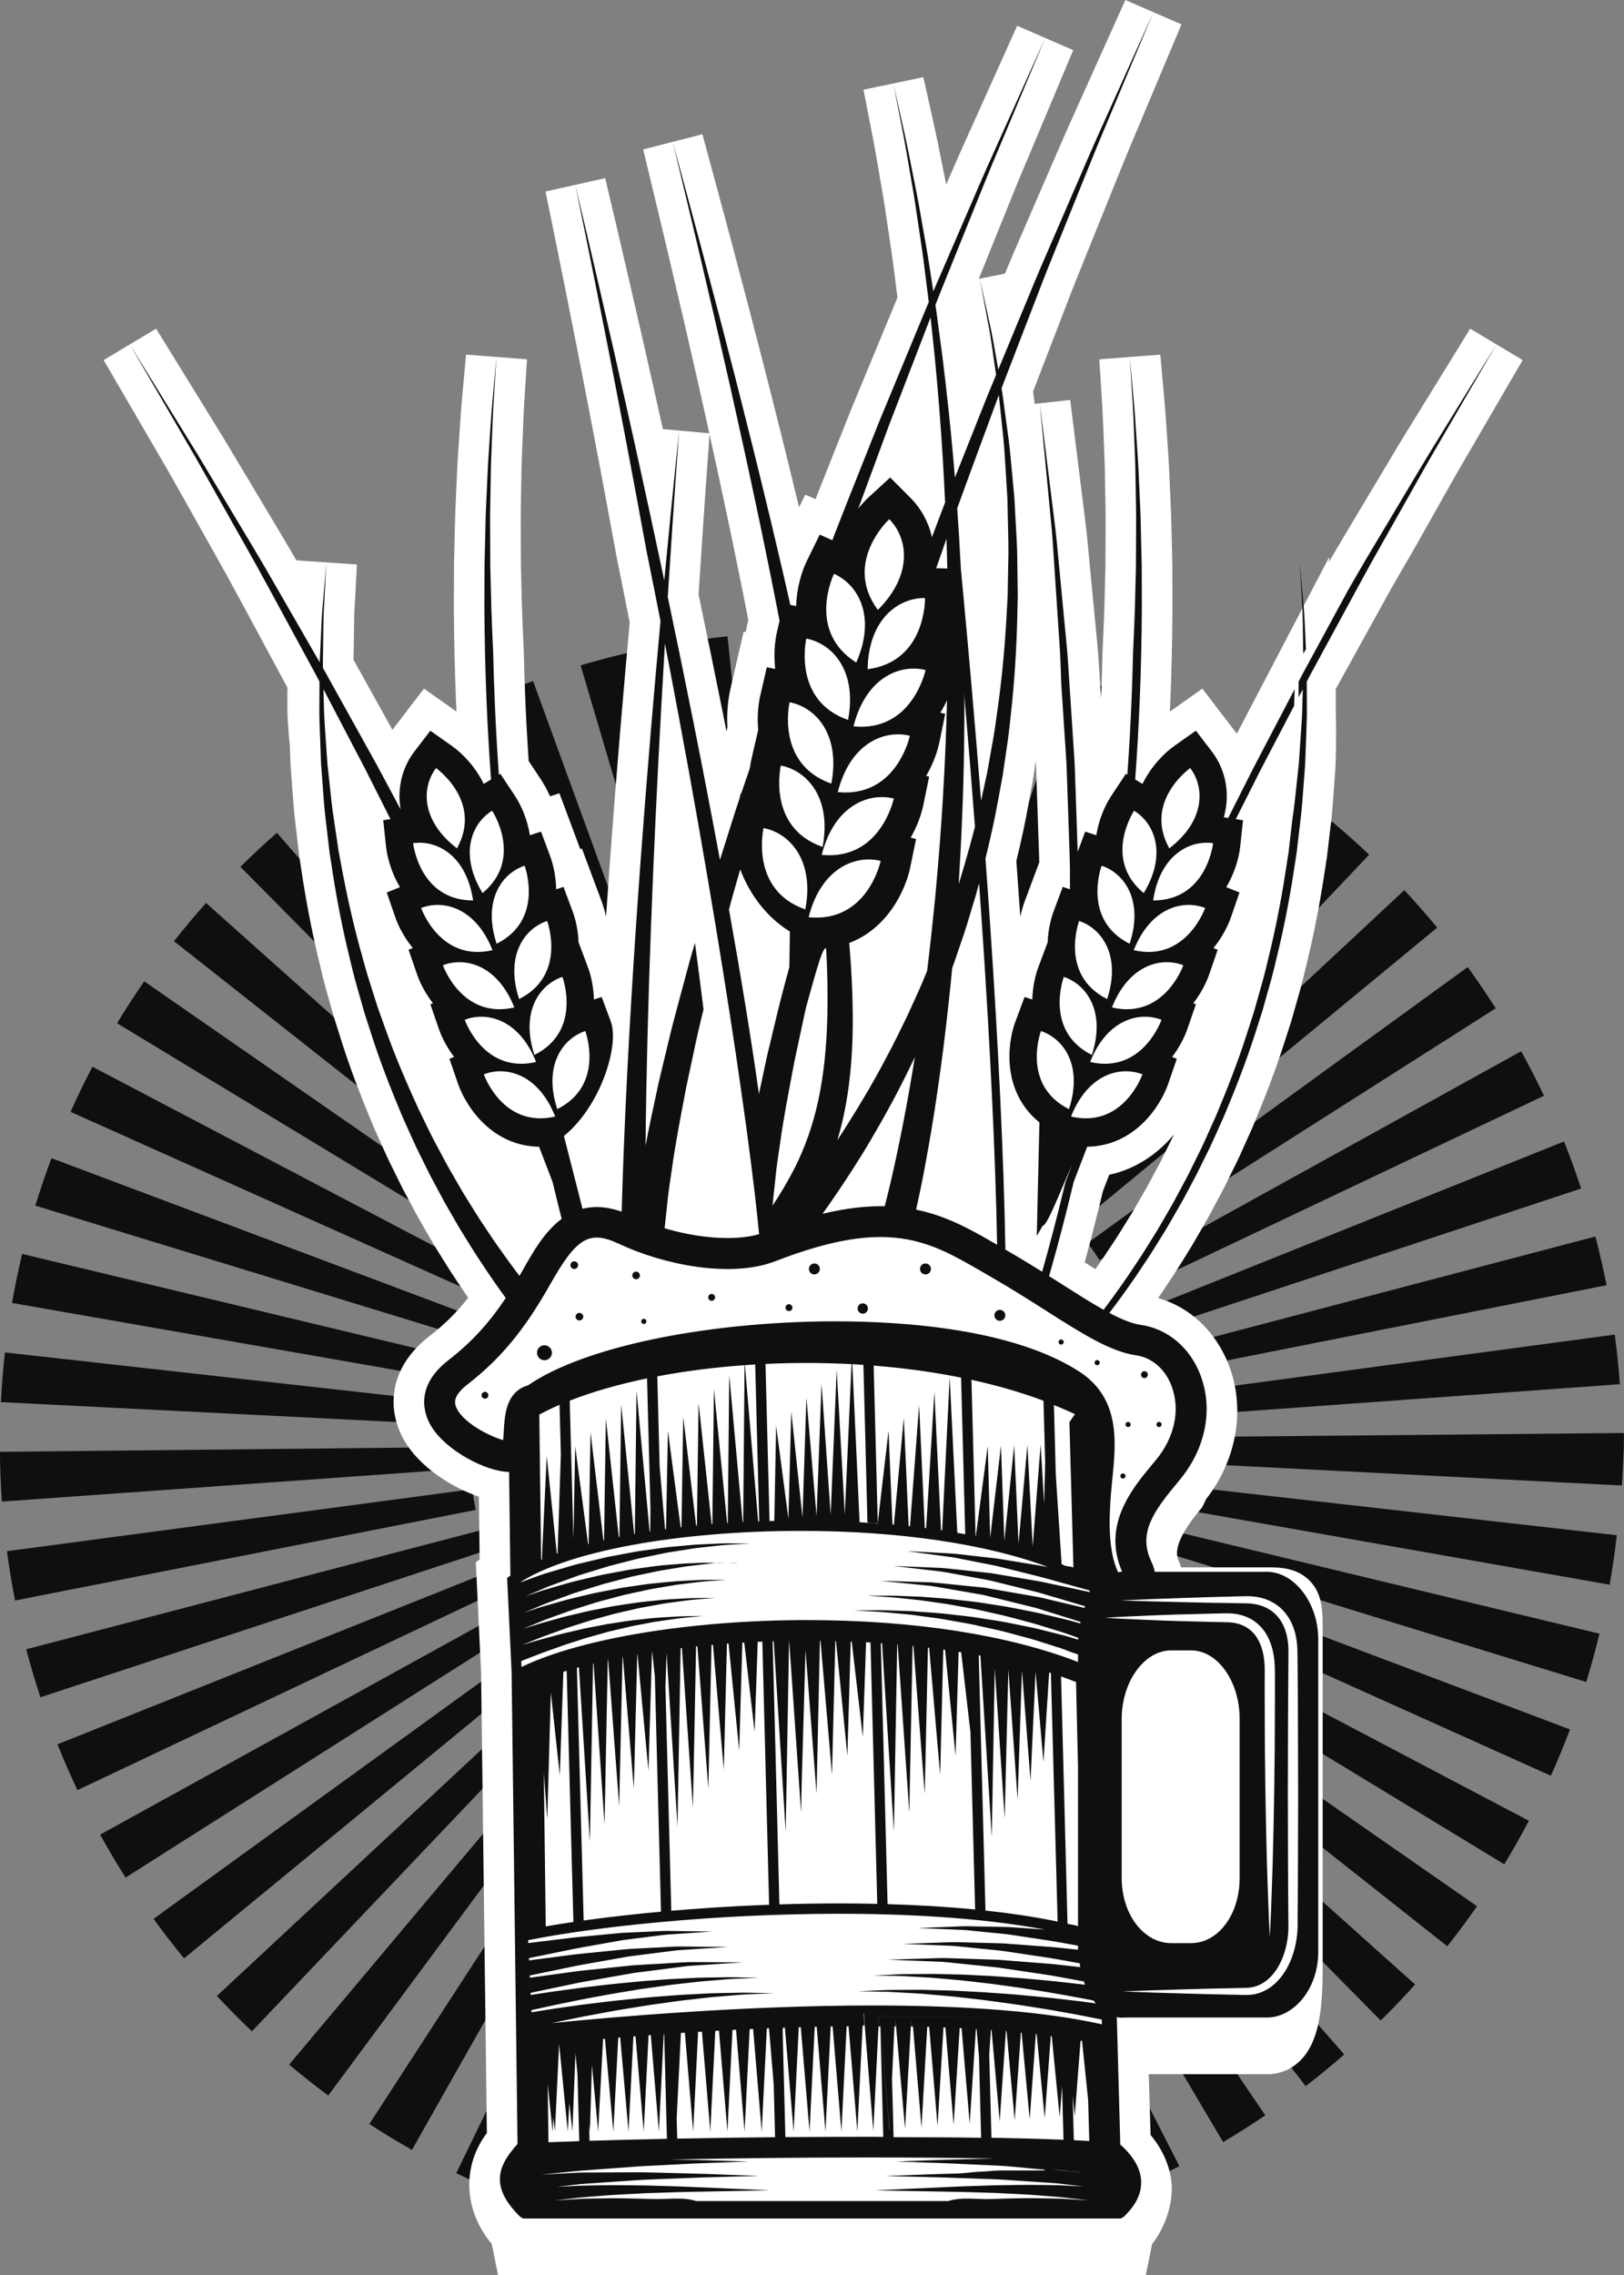 <?xml version="1.0" encoding="UTF-8"?>
<svg version="1.1" viewBox="0 0 495.7 694.25" xml:space="preserve" xmlns="http://www.w3.org/2000/svg"><rect x="0" y="0" width="495.7" height="694.25" fill="#808080" stroke="none"/><path d="m243.13 336.25-5.891-143.17c5.031-0.207 10.141-0.263 15.148-0.167l-2.739 143.26c-2.156-0.04-4.349-0.015-6.519 0.073m19.351 0.959c-2.099-0.3-4.245-0.54-6.376-0.709l11.461-142.83c5.053 0.407 10.152 0.975 15.155 1.687zm-32.151 0.353-23.368-141.37c4.993-0.825 10.079-1.505 15.113-2.021l14.611 142.54c-2.117 0.219-4.255 0.504-6.356 0.848m44.667 2.227c-2.035-0.555-4.12-1.052-6.199-1.481l28.945-140.33c4.979 1.027 9.981 2.221 14.873 3.553zm-57.128 0.636-40.651-137.4c4.861-1.439 9.831-2.741 14.773-3.876l32.06 139.65c-2.065 0.473-4.147 1.021-6.183 1.623m69.253 3.484c-1.976-0.809-3.995-1.568-6.005-2.249l46.099-135.67c4.797 1.631 9.615 3.436 14.313 5.364zm-81.24 0.888-57.328-131.32c4.637-2.024 9.4-3.929 14.153-5.663l49.097 134.61c-1.988 0.725-3.98 1.521-5.923 2.371m92.759 4.7c-1.856-1.047-3.769-2.049-5.687-2.977l62.544-128.92c4.559 2.212 9.109 4.596 13.523 7.084zm-104.14 1.129-73.065-123.26c4.359-2.583 8.848-5.061 13.345-7.365l65.321 127.53c-1.883 0.964-3.768 2.004-5.601 3.091m114.93 5.864c-1.717-1.269-3.497-2.503-5.291-3.661l77.932-120.25c4.245 2.752 8.461 5.673 12.531 8.681zm-125.55 1.353-87.619-113.38c4.003-3.092 8.149-6.097 12.326-8.935l80.497 118.54c-1.759 1.199-3.513 2.467-5.204 3.773m135.43 6.931c-1.555-1.473-3.176-2.92-4.819-4.297l92.079-109.79c3.871 3.247 7.689 6.653 11.349 10.127zm-145.12 1.556-100.81-101.82c3.593-3.559 7.34-7.047 11.136-10.371l94.394 107.8c-1.607 1.405-3.191 2.884-4.717 4.392m153.92 7.873c-1.365-1.653-2.799-3.288-4.26-4.856l104.8-97.717c3.441 3.692 6.815 7.537 10.024 11.432zm-162.5 1.733-112.51-88.727c3.129-3.968 6.425-7.895 9.795-11.668l106.85 95.464c-1.425 1.597-2.816 3.255-4.139 4.931m170.04 8.667c-1.148-1.804-2.365-3.595-3.619-5.321l115.96-84.176c2.964 4.087 5.844 8.319 8.557 12.583zm-177.38 1.909-122.54-74.271c2.62-4.324 5.413-8.628 8.299-12.788l117.74 81.661c-1.219 1.76-2.396 3.576-3.503 5.397m183.56 9.275c-0.904-1.903-1.884-3.813-2.912-5.673l125.4-69.323c2.455 4.44 4.797 9.008 6.965 13.577zm-189.52 2.08-130.77-58.589c2.076-4.632 4.324-9.26 6.684-13.755l126.88 66.588c-0.988 1.881-1.929 3.819-2.795 5.756m194.27 9.775c-0.663-2.005-1.4-4.025-2.191-5.996l133-53.32c1.888 4.715 3.656 9.544 5.244 14.353zm-198.78 2.212-137.01-41.952c1.487-4.852 3.145-9.725 4.932-14.483l134.14 50.373c-0.748 1.993-1.443 4.032-2.065 6.061m202.04 10.169c-0.416-2.099-0.901-4.204-1.44-6.255l138.57-36.447c1.285 4.883 2.436 9.883 3.421 14.855zm-205.01 2.255-141.15-24.684c0.875-4.995 1.915-10.027 3.095-14.951l139.35 33.371c-0.495 2.061-0.929 4.168-1.296 6.264m206.71 10.452c-0.155-2.133-0.379-4.291-0.661-6.409l142.01-19.071c0.672 5.005 1.197 10.096 1.561 15.135zm-208.14 2.321-143.11-7.196c0.253-5.052 0.667-10.153 1.225-15.163l142.4 15.931c-0.237 2.119-0.412 4.28-0.52 6.428m351.68 18.248-143.31-7.348c0.111-2.143-0.051-4.323-0.072-6.485l-7e-3 -0.855 143.99-1.34 8e-3 0.853c0.047 5.048-0.359 10.153-0.616 15.175m-494.47 4.904c-0.359-5.023-0.568-10.129-0.62-15.179l143.28-1.488c0.023 2.157 0.112 4.335 0.265 6.471zm490.74 25.367-141.12-24.86c0.368-2.087 0.676-4.22 0.916-6.339l142.38 16.1c-0.568 5.037-1.304 10.119-2.18 15.099m-486.72 4.817c-0.977-4.961-1.81-10.023-2.479-15.044l142.03-18.924c0.283 2.113 0.633 4.243 1.043 6.328zm479.57 24.868-136.96-42.129c0.621-2.015 1.187-4.085 1.685-6.151l139.31 33.54c-1.189 4.94-2.548 9.899-4.036 14.74m-471.84 4.668c-1.588-4.817-3.044-9.748-4.328-14.652l138.62-36.287c0.539 2.047 1.145 4.105 1.808 6.121zm461.05 23.943-130.69-58.759c0.873-1.939 1.695-3.931 2.443-5.915l134.08 50.535c-1.791 4.751-3.756 9.505-5.837 14.139m-449.74 4.389c-2.167-4.58-4.217-9.285-6.094-13.985l133.06-53.156c0.784 1.965 1.64 3.932 2.547 5.844zm435.52 22.625-122.45-74.423c1.107-1.823 2.172-3.703 3.164-5.588l126.8 66.729c-2.356 4.48-4.891 8.951-7.52 13.281m-420.82 4.053c-2.709-4.272-5.321-8.681-7.763-13.113l125.49-69.165c1.027 1.863 2.124 3.717 3.263 5.512zm403.43 20.953-112.41-88.853c1.329-1.681 2.624-3.428 3.849-5.188l117.63 81.824c-2.885 4.147-5.935 8.259-9.067 12.217m-385.58 3.696c-3.213-3.905-6.345-7.964-9.31-12.06l116.06-84.028c1.249 1.723 2.569 3.435 3.923 5.081zm365.27 18.983-100.7-101.94c1.519-1.5 3.017-3.076 4.453-4.677l106.73 95.601c-3.372 3.768-6.9 7.471-10.488 11.015m-344.56 3.283c-3.649-3.471-7.243-7.104-10.682-10.799l104.87-97.636c1.467 1.577 3 3.127 4.552 4.601zm321.64 16.737-87.472-113.49c1.691-1.301 3.359-2.669 4.961-4.071l94.291 107.89c-3.811 3.327-7.775 6.58-11.78 9.671m-298.34 2.847c-4.057-3.007-8.076-6.18-11.943-9.431l92.187-109.69c1.643 1.38 3.347 2.727 5.069 4.001zm273.15 14.219-72.919-123.35c1.832-1.084 3.653-2.236 5.415-3.431l80.375 118.62c-4.187 2.834-8.517 5.58-12.871 8.155m-247.59 2.389c-4.389-2.486-8.771-5.141-13.016-7.897l78.033-120.18c1.805 1.172 3.663 2.3 5.52 3.349zm220.43 11.479-57.127-131.41c1.924-0.836 3.859-1.751 5.756-2.721l65.176 127.61c-4.527 2.314-9.172 4.507-13.805 6.521m-192.95 1.887c-4.703-1.938-9.405-4.048-13.972-6.27l62.72-128.83c1.899 0.923 3.856 1.803 5.817 2.611zm164.29 8.525-40.461-137.46c2.025-0.596 4.059-1.264 6.048-1.985l48.947 134.67c-4.776 1.733-9.664 3.34-14.533 4.774m-135.37 1.342c-4.896-1.337-9.817-2.848-14.623-4.49l46.279-135.61c2 0.683 4.047 1.311 6.084 1.867zm105.61 5.45-23.164-141.4c2.087-0.343 4.196-0.756 6.273-1.228l31.879 139.7c-4.951 1.128-9.992 2.116-14.988 2.933m-75.724 0.752c-5.037-0.724-10.105-1.615-15.063-2.643l29.164-140.29c2.057 0.428 4.169 0.796 6.276 1.099zm45.476 2.324-5.748-143.17c2.143-0.084 4.309-0.24 6.439-0.456l14.48 142.55c-5.02 0.51-10.125 0.872-15.171 1.076m-15.172 0.145c-5.063-0.1-10.172-0.361-15.187-0.772l11.669-142.81c2.119 0.173 4.288 0.284 6.447 0.329l-2.929 143.25" fill="#100f0d"/><path d="m213.36 179.39c1.664-25.983 3.02-44.216 3.216-46.837 1.459 6.591 3.117 14.188 4.759 21.975 1.189 5.476 2.336 11.068 3.203 15.335l0.749 3.665c0.82 3.987 1.645 8.009 2.429 12.124 0.232 1.185 0.467 2.375 0.699 3.565l-0.333 1.429c-0.164 0.719-0.311 1.456-0.437 2.207l-0.649-0.124-4.015 17.339c-0.844 3.647-1.172 7.805-0.951 11.887l-0.279 1.2c-0.336-1.691-0.672-3.385-1.011-5.085-2.34-11.712-4.864-24.032-7.512-36.637zm102.78 52.805c0.096 1.619 0.161 3.12 0.196 4.584l0.488 14.364c0.049 1.763 0.115 3.529 0.179 5.303 0.08 2.208 0.164 4.472 0.215 6.679l-4.363 11.691c-0.571 1.528-1.051 3.173-1.427 4.88-0.387-5.673-0.791-11.341-1.203-16.972 1.507-6.175 2.715-11.807 3.673-17.148l1.363-7.401zm32.271 132.93c-0.391 0.669-0.775 1.34-1.159 2.007-0.631 1.1-1.255 2.193-1.845 3.167l-1.509 2.439c-1.627 2.636-3.165 5.127-4.749 7.453l-0.099 0.148c-1.501 2.296-3.06 4.588-4.701 6.909-1.067-0.668-2.156-1.359-3.265-2.063 1.805-6.551 3.592-13.512 5.321-20.725l0.253-1.041 0.308-0.803c0.535-1.384 1.075-2.783 1.593-4.148 8.205-1.763 14.933-6.484 19.8-12.343-0.385 0.809-0.777 1.612-1.187 2.412l-2.845 5.755-3.035 5.679c-0.915 1.764-1.925 3.516-2.881 5.155m100.34-264.84-17.629 28.603c-2.685 4.289-5.5 9.011-8.477 14.009-1.188 1.993-2.407 4.039-3.693 6.185-1.513 2.561-3.092 5.188-4.709 7.883-2.788 4.644-5.663 9.429-8.564 14.468l0.047-1.48-28.204 53.92c-0.068-0.089-0.133-0.179-0.203-0.268l-10.319-13.476-9.915 6.991c0.043-0.977 0.085-1.944 0.124-2.903 0.371-8.629 0.581-17.635 0.667-28.441l-0.036-12.972-0.284-12.223c-0.043-2.943-0.172-5.723-0.299-8.411-0.048-1.009-0.095-2.005-0.139-3.067-0.061-1.225-0.113-2.431-0.164-3.612-0.097-2.291-0.189-4.453-0.341-6.623-0.16-2.24-0.3-4.379-0.435-6.407-0.237-3.628-0.463-7.057-0.731-10.076l-1.288-14.175-18.611 1.431 0.895 14.183c0.171 2.787 0.289 5.956 0.429 9.625 0.079 2.064 0.161 4.24 0.259 6.519 0.084 1.903 0.113 3.939 0.147 6.092 0.017 1.228 0.037 2.48 0.064 3.671 0.013 1.027 0.035 2.068 0.055 3.124 0.049 2.524 0.1 5.132 0.061 7.836l-0.051 11.996-0.316 12.749c-0.165 4.716-0.351 9.08-0.56 13.341l-0.012 0.261c-0.105 4.885-0.247 9.444-0.439 13.939l-0.315-4.817c-0.096-1.353-0.181-2.696-0.264-4.031-0.189-3.025-0.384-6.152-0.724-9.248l-2.269-23.729c-0.127-1.28-0.244-2.541-0.36-3.783-0.223-2.397-0.433-4.66-0.712-6.983l-4.772-38.339-10.829 1.189-0.133-0.976c-0.083-0.568-0.156-1.131-0.231-1.689-0.048-0.375-0.097-0.747-0.148-1.116l10.019-26.004c2.063-5.417 4.137-10.556 5.723-14.453l5.496-13.619c1.012-2.496 1.996-4.937 2.951-7.315 2.361-5.861 4.589-11.399 6.729-16.399l14.373-34.228-17.117-7.441-15.204 33.801c-2.305 5.035-4.691 10.557-7.217 16.404-1.028 2.381-2.084 4.828-3.183 7.349l-5.835 13.476c-1.499 3.432-3.401 7.825-5.327 12.463l-7.981 1.607 4.785-11.853c1.02-2.512 2.007-4.967 2.969-7.357 2.352-5.847 4.575-11.368 6.712-16.357l14.372-34.228-17.119-7.44-15.2 33.8c-2.077 4.531-4.216 9.456-6.465 14.657-0.464-2.291-0.899-4.485-1.311-6.569-0.777-3.927-1.512-7.636-2.232-10.884l-3.431-15.321-18.268 3.831 3.001 15.383c0.585 3.032 1.168 6.484 1.845 10.48 0.38 2.247 0.781 4.615 1.215 7.091 0.363 2.076 0.685 4.295 1.028 6.644 0.195 1.345 0.396 2.719 0.597 4.035 0.159 1.103 0.327 2.219 0.497 3.351 0.417 2.775 0.849 5.645 1.199 8.637l0.985 7.816c-0.379 0.912-0.756 1.824-1.129 2.731l-11.237 27.116-1.836 4.433c-1.541 3.895-3.111 7.832-4.695 11.808-2.007 5.029-4.06 10.18-6.12 15.409l-3.12-1.38-1.893 3.861c-0.405-1.689-0.827-3.416-1.251-5.137-2.616-10.853-5.239-21.277-7.223-29.117-1.505-6.024-3.013-11.817-4.451-17.355-0.771-2.961-1.523-5.849-2.255-8.709-4.573-17.392-7.959-30.097-10.341-38.824l-3.979-14.684-18.081 4.621 3.561 14.809c2.115 8.715 5.121 21.453 9.179 38.885 0.652 2.884 1.333 5.851 2.033 8.895 1.257 5.48 2.576 11.216 3.891 17.2 0.471 2.113 0.984 4.408 1.523 6.844l-14.181-1.289c-2.207-9.947-4.161-18.615-5.743-25.56-6.896-30.28-11.815-50.805-11.864-51.008l-18.213 4.08c0.043 0.204 4.323 20.775 10.276 51.123 3.851 19.639 7.787 40.435 11.384 60.137l0.032 0.177c1.333 6.573 2.672 13.276 4.005 20.061-0.445 4.863-0.899 9.931-1.36 15.164-2.304 26.228-4.277 51.309-5.861 74.592-0.377-1.705-0.859-3.351-1.427-4.879l-5.936-15.903-0.531 0.175c-0.128-0.385-0.26-0.765-0.401-1.139l-5.935-15.9-2.86 0.94c-1.061-2.368-2.151-4.193-2.951-5.397l-3.585-5.405c-0.429-6.469-0.768-12.764-1.011-18.775-0.197-4.581-0.347-9.284-0.457-14.375l-9e-3 -0.26c-0.209-4.212-0.395-8.576-0.559-13.248l-0.32-12.844-0.052-12.08c-0.035-2.608 0.015-5.209 0.063-7.725 0.02-1.065 0.043-2.116 0.053-3.067 0.029-1.273 0.049-2.524 0.068-3.751 0.032-2.111 0.06-4.145 0.144-6.093 0.099-2.28 0.18-4.456 0.26-6.52 0.139-3.669 0.26-6.839 0.429-9.607l0.893-14.201-18.608-1.431-1.291 14.195c-0.265 2.999-0.491 6.428-0.729 10.056-0.135 2.028-0.276 4.167-0.433 6.411-0.152 2.157-0.244 4.315-0.344 6.599-0.049 1.187-0.1 2.397-0.168 3.715-0.039 0.988-0.087 1.992-0.136 3.009-0.124 2.68-0.255 5.452-0.293 8.296l-0.285 12.117-0.036 13.264c0.083 10.704 0.295 19.711 0.665 28.319 0.037 0.968 0.08 1.944 0.124 2.928l-9.915-6.991-9.626 12.569-11.878-21.381c5e-3 -0.949 0.021-1.845 0.051-2.729 0.036-1.761 0.054-3.453 0.071-5.069 0.035-3.36 0.064-6.261 0.246-8.66l0.672-12.608-18.48-1.277c-2.818-4.879-5.599-9.509-8.298-14.005-1.618-2.696-3.196-5.323-4.743-7.94-1.255-2.092-2.474-4.137-3.662-6.131-2.979-4.999-5.792-9.72-8.444-13.953l-17.666-28.659-16.013 9.595 16.968 29.144c2.465 4.167 5.094 8.856 7.886 13.82 1.152 2.047 2.32 4.151 3.507 6.244 1.479 2.656 2.992 5.377 4.575 8.169 2.873 5.069 5.785 10.311 8.757 15.831l14.546 26.999-0.16 0.144v6.685c0 2.363 0.315 4.763 0.404 7.084 0.049 1.235 0.315 2.485 0.353 3.835l0.207 5.583 0.458 6.141c0.078 0.949 0.146 1.905 0.218 2.867 0.224 3.044 0.453 6.189 0.892 9.48l1.07 9.207 0.528 3.431c1.367 9.251 3.05 18.181 5.018 26.621l0.6 2.503c0.85 3.573 1.732 7.269 2.844 10.999l1.495 5.304 2.513 7.972c2.455 7.721 5.588 16.057 9.861 26.231l0.127 0.287c0.596 1.295 1.173 2.595 1.751 3.891 1.24 2.789 2.522 5.673 3.978 8.521l2.881 5.824 3.132 5.869c1.115 2.151 2.302 4.208 3.326 5.964 0.358 0.615 0.711 1.228 1.062 1.84 0.716 1.247 1.428 2.487 2.223 3.796l1.478 2.388c1.647 2.667 3.348 5.424 5.149 8.073 1.172 1.793 2.373 3.576 3.617 5.373-3.485 4.443-7.244 8.152-11.731 11.623-13.359 10.343-12.776 23.279-7.776 31.939 4.492 7.773 14.053 14.171 22.77 17.119l0.24 19.179-1.169 0.797 1.603 33.659 1.765 140.54c-7.689 10.256-7.044 23.644 1.497 33.866l1.924 9.527h197.71l1.928-9.532c4.208-5.327 6.065-12.117 6.005-17.025-0.067-5.598-2.436-11.448-6.472-16.221l-0.561-18.555h36.115c3.912 0 7.441-1.469 10.212-4.245 6.808-6.819 6.783-19.908 6.763-31.456l-3e-3 -96.989 3e-3 -1.693c0.013-7.073 0.025-12.184-4.063-16.281-3.992-4.001-9.36-4.001-12.912-4.001h-26.243c-0.183-0.656-0.4-1.261-0.675-1.849-0.651-1.391-2.377-5.081 6.377-15.589l0.748-0.9 1.181-2.477c9.42-12.052 12.08-27.632 6.919-40.945-3.988-10.277-11.881-17.667-21.555-20.404 1.229-1.784 2.439-3.584 3.62-5.391 1.745-2.568 3.391-5.244 4.984-7.833 0.544-0.885 1.092-1.775 1.701-2.757 0.724-1.196 1.425-2.421 2.132-3.653 0.361-0.635 0.727-1.273 1.092-1.9 1.016-1.741 2.204-3.813 3.275-5.883l3.052-5.709 3.015-6.087c1.457-2.847 2.739-5.729 3.977-8.519 0.579-1.296 1.156-2.596 1.752-3.892l0.127-0.287c4.272-10.169 7.404-18.505 9.848-26.195l2.095-6.496 1.927-6.815c1.112-3.729 1.992-7.425 2.845-11l0.616-2.577c1.949-8.365 3.631-17.296 4.989-26.477l0.485-3.133 1.116-9.575c0.439-3.296 0.661-6.448 0.885-9.497 0.069-0.956 0.123-1.905 0.2-2.889l0.403-5.743 0.163-6.023c0.037-1.273-0.048-2.528 0-3.768 0.091-2.316-0.08-4.711-0.08-7.068v-6.685l15.004-27.172c2.959-5.497 6.183-10.747 9.06-15.821 1.577-2.785 3.116-5.5 4.56-8.092 1.211-2.135 2.384-4.223 3.528-6.255 2.801-4.981 5.448-9.687 7.953-13.923l16.937-29.088-16.012-9.595" fill="#fff"/><path d="m284.15 387.2c0 0.92-0.749 1.669-1.669 1.669-0.924 0-1.669-0.749-1.669-1.669 0-0.923 0.745-1.671 1.669-1.671 0.92 0 1.669 0.748 1.669 1.671m-19.231 12.071c0 0.869-0.705 1.572-1.573 1.572s-1.573-0.703-1.573-1.572c0-0.871 0.705-1.575 1.573-1.575s1.573 0.704 1.573 1.575m83.349 20.179c0-0.577 0.469-1.047 1.048-1.047 0.579 0 1.048 0.469 1.048 1.047 0 0.581-0.469 1.051-1.048 1.051-0.579 0-1.048-0.469-1.048-1.051m4.717 15.205c0-0.435 0.352-0.787 0.787-0.787 0.435 0 0.785 0.352 0.785 0.787 0 0.435-0.351 0.787-0.785 0.787-0.435 0-0.787-0.352-0.787-0.787m-11.008 15.727c0-0.436 0.351-0.787 0.787-0.787 0.435 0 0.785 0.351 0.785 0.787 0 0.433-0.351 0.785-0.785 0.785-0.436 0-0.787-0.352-0.787-0.785m1.572-15.727c0-0.435 0.351-0.787 0.785-0.787 0.436 0 0.787 0.352 0.787 0.787 0 0.435-0.351 0.787-0.787 0.787-0.435 0-0.785-0.352-0.785-0.787m-9.437-18.873c0-0.433 0.353-0.784 0.787-0.784 0.435 0 0.788 0.351 0.788 0.784 0 0.436-0.353 0.788-0.788 0.788-0.433 0-0.787-0.352-0.787-0.788m-11.007-6.289c0-0.436 0.349-0.784 0.785-0.784s0.788 0.348 0.788 0.784-0.352 0.785-0.788 0.785-0.785-0.349-0.785-0.785m-16.249-8.139c0 0.921-0.749 1.668-1.669 1.668-0.921 0-1.668-0.747-1.668-1.668 0-0.921 0.747-1.671 1.668-1.671 0.92 0 1.669 0.749 1.669 1.671m-56.615-14.153c0 0.92-0.747 1.669-1.669 1.669-0.921 0-1.668-0.749-1.668-1.669 0-0.923 0.747-1.671 1.668-1.671 0.923 0 1.669 0.748 1.669 1.671m-101.17 38.543c0 0.58-0.468 1.049-1.047 1.049-0.58 0-1.048-0.469-1.048-1.049 0-0.579 0.468-1.049 1.048-1.049 0.579 0 1.047 0.471 1.047 1.049m92.787-26.735c0 0.579-0.469 1.048-1.048 1.048-0.58 0-1.048-0.469-1.048-1.048 0-0.58 0.468-1.051 1.048-1.051 0.579 0 1.048 0.471 1.048 1.051m-23.589-3.147c0 0.58-0.471 1.049-1.048 1.049-0.579 0-1.048-0.469-1.048-1.049s0.469-1.047 1.048-1.047c0.577 0 1.048 0.467 1.048 1.047m-49.801 16.907c0 1.26-1.021 2.284-2.281 2.284-1.259 0-2.281-1.024-2.281-2.284 0-1.263 1.023-2.281 2.281-2.281 1.26 0 2.281 1.019 2.281 2.281m28.831-9.567c0 0.435-0.349 0.787-0.784 0.787-0.435 0-0.787-0.352-0.787-0.787 0-0.433 0.352-0.785 0.787-0.785 0.435 0 0.784 0.352 0.784 0.785m-1.979-14.024c0 0.644-0.521 1.167-1.164 1.167-0.644 0-1.165-0.523-1.165-1.167 0-0.643 0.521-1.164 1.165-1.164 0.643 0 1.164 0.521 1.164 1.164m-17.3 12.583c0 0.643-0.52 1.165-1.164 1.165-0.643 0-1.167-0.523-1.167-1.165 0-0.644 0.524-1.165 1.167-1.165 0.644 0 1.164 0.521 1.164 1.165m-2.737-14.56c-0.643 0-1.164-0.523-1.164-1.167s0.521-1.165 1.164-1.165c0.645 0 1.164 0.521 1.164 1.165s-0.519 1.167-1.164 1.167m222.15-203.04c-0.42-7.895-0.66-12.404-0.66-12.404s0.383 4.501 1.053 12.381c0.411 3.863 0.503 8.563 0.775 13.939-0.267 0.46-0.533 0.923-0.799 1.385-0.011-0.356-0.019-0.709-0.031-1.06-0.111-5.497-0.044-10.301-0.339-14.241m-50.615 229.4c4.744 0.679 8.756 4.119 10.728 9.208 2.807 7.237 1.064 15.707-4.659 22.652l-1.112 1.339c-6.175 7.412-15.452 18.553-9.288 32.775-0.395 0.059-0.784 0.144-1.169 0.248-1.556-3.137-3.069-9.083-2.487-19.676 0.105-2.885 0.401-5.86 0.688-8.736 1.132-11.327 2.412-24.167-9.409-32.416-20.108-13.365-53.652-15.775-75.191-15.775-4.877 0-9.144 0.124-12.493 0.273-35.261 1.553-66.273 8.928-81.307 19.295-1.169 0.305-2.093 0.804-2.787 1.304-4.005 2.901-4.323 8.393-4.58 12.805-0.044 0.76-0.1 1.728-0.183 2.564-4.239-1.176-12.727-5.527-14.424-10.293-0.3-0.844-1.101-3.091 3.507-6.659 11.784-9.12 18.719-18.972 25.507-30.957 7.911-13.967 11.804-16.204 20.839-11.947 13.329 6.272 33.957 10.591 47.749 5.241 34.473-13.367 46.692-6.256 63.607 3.587l2.764 1.607c5.807 3.344 11.244 6.803 16.04 9.857 11.041 7.028 19.761 12.579 27.66 13.704m28.159 73.621c1.237-0.035 2.501-0.068 3.788-0.103 1.256-0.032 2.657-0.079 4.073 0.101 2.817 0.296 5.789 1.411 8.104 3.536 2.335 2.108 3.836 5.093 4.524 8.184 0.724 3.189 0.544 6.277 0.604 9.363 0.127 12.377 0.125 25.576 0.167 38.779-0.041 13.2-0.04 26.401-0.167 38.777 0.215 6.288-1.347 12.848-5.172 17.595-1.893 2.363-4.468 4.239-7.348 4.944-0.713 0.196-1.427 0.287-2.188 0.351-0.373 0.021-0.623 0.02-1.031 0.027l-0.971-0.017c-1.288-0.027-2.551-0.055-3.788-0.083-9.903-0.183-18.151-0.483-23.925-0.645-5.776-0.215-9.079-0.337-9.079-0.337s3.303-0.125 9.079-0.339c5.775-0.163 14.023-0.465 23.925-0.647 1.237-0.028 2.5-0.056 3.788-0.084l0.971-0.019c0.239-0.011 0.644-0.023 0.923-0.052 0.541-0.064 1.145-0.147 1.719-0.325 2.315-0.633 4.403-2.209 5.997-4.297 1.603-2.092 2.74-4.66 3.453-7.389 0.352-1.369 0.604-2.783 0.737-4.223 0.137-1.436 0.109-2.883 0.096-4.459-0.125-12.376-0.124-25.577-0.165-38.777 0.04-13.203 0.04-26.401 0.167-38.779 7e-3 -1.531 0.016-3.049 0.021-4.552-0.019-1.584-0.137-2.848-0.421-4.244-0.552-2.709-1.737-5.197-3.589-6.957-1.835-1.775-4.252-2.781-6.716-3.109-1.227-0.195-2.461-0.175-3.777-0.2-1.287-0.023-2.551-0.04-3.788-0.06-9.901-0.129-18.155-0.384-23.931-0.515-5.776-0.18-9.076-0.284-9.076-0.284s3.299-0.139 9.073-0.385c5.775-0.191 14.023-0.537 23.923-0.775m-32.6 37.304c0-11.481 6.997-20.899 15.081-20.899h6.099c8.088 0 14.82 9.417 14.82 20.899v48.505c0 11.48-6.732 19.929-14.82 19.929h-6.099c-8.084 0-15.081-8.449-15.081-19.929zm-3.517-30.753c-1.041-0.064-1.596-0.096-1.596-0.096s0.555-0.035 1.596-0.099c1.04-0.065 2.568-0.167 4.511-0.245 3.887-0.169 9.44-0.465 16.104-0.656 3.331-0.085 6.94-0.177 10.757-0.276 0.956-0.021 1.921-0.043 2.901-0.064 0.951-9e-3 2.009-0.048 3.111 0.057 2.165 0.192 4.435 0.857 6.409 2.172 1.963 1.319 3.553 3.24 4.54 5.381 1.013 2.141 1.544 4.449 1.784 6.752 0.241 2.381 0.135 4.533 0.173 6.749-3e-3 2.213-4e-3 4.435-7e-3 6.656-0.019 4.441-0.036 8.884-0.053 13.257-0.051 4.371-0.103 8.676-0.151 12.84-0.131 8.329-0.289 16.101-0.488 22.767-0.188 6.661-0.441 12.215-0.573 16.101-0.185 3.887-0.291 6.109-0.291 6.109s-0.105-2.223-0.292-6.109c-0.132-3.887-0.385-9.44-0.575-16.101-0.196-6.665-0.355-14.437-0.487-22.767-0.048-4.164-0.099-8.469-0.151-12.84-0.019-4.373-0.036-8.816-0.053-13.257-3e-3 -2.221-4e-3 -4.443-5e-3 -6.656-0.017-2.203 0.089-4.469-0.105-6.443-0.361-4.072-1.915-7.969-4.904-10.049-1.479-1.035-3.24-1.621-5.053-1.827-0.896-0.107-1.823-0.097-2.829-0.116-0.98-0.023-1.945-0.041-2.901-0.064-3.817-0.097-7.427-0.189-10.757-0.276-6.664-0.189-12.217-0.487-16.104-0.656-1.943-0.079-3.471-0.18-4.511-0.245m-174.25-62.1c1.932-1.035 3.996-2.025 6.179-2.971l0.404 15.063-1.003 30.252c-0.076 0.027-0.148 0.052-0.227 0.08l-3.084-29.767-1.481 31.355 0.371-9e-3c-0.201 0.083-0.403 0.164-0.603 0.247zm163.16 221.41-0.371-13.648 0.639 6.32 1.792-23.036c0.149 0.029 0.296 0.055 0.445 0.083l1.86 17.991 0.347 12.537c-1.467-0.086-3.037-0.168-4.712-0.246m-147.95-4.848 0.24 2.215 0.595-19.455 0.024-0.843 0.068 0.719 1.825 19.579 1.276-23.777 0.243-4.503c0.183-0.015 0.364-0.032 0.547-0.048l0.281 3.101 2.288 25.227 1.509-28.673c0.195-0.015 0.395-0.032 0.591-0.047l2.535 28.72 1.499-29.045c0.213-0.017 0.425-0.032 0.636-0.048l2.5 29.093 1.489-29.4c0.227-0.015 0.453-0.032 0.68-0.051l2.467 29.451 1.476-29.735c0.049-3e-3 0.099-7e-3 0.145-9e-3l0.836 31.955c-8.221 0.171-16.145 0.378-23.615 0.611zm-12.472 0.762-0.167-13.143 1.196 11.749 0.289 2.845 0.2-3.509 0.047-0.815 0.071 0.656 0.391 3.668 0.217-4.488 1.073-22.224 1.808 18.325 0.825 8.387 0.485-8.637 0.932 8.637 0.471-12.057 0.461-11.825 0.619 6.45 0.1 3.779 0.443 16.575c-3.232 0.106-6.369 0.218-9.404 0.337zm-1.359-108.16 1.06 14.445 1.083-38.875 2.735 25.383 1.101-31.62c0.333-0.104 0.664-0.207 1-0.309l2.052 76.637c-2.995 0.443-5.815 0.893-8.44 1.353zm163.06-1.612v48.64c0-0.277-2.076-0.549-3.208-0.807l-1.971-75.472c1.592 0.549 3.045 1.12 4.571 1.711zm-30.304-34.103c0.169 0.032 0.337 0.064 0.507 0.096l3.472 55.301 0.905-51.391 3.039 45.7 1.115-45.388 2.827 39.7 1.327-39.381 2.616 33.688 1.537-33.372 2.407 27.687 1.744-27.392c0.179 0.056 0.353 0.111 0.529 0.167l2.053 75.84c-7.037-1.455-14.493-2.548-22.027-3.361zm-29.629 6.197-0.253-9.884c0.124 8e-3 0.247 0.016 0.371 0.027l0.561 8.94 3.049 48.544 0.951-53.955 0.056-3.169c0.052 4e-3 0.103 7e-3 0.153 0.012l0.181 2.627 3.368 48.7 0.997-50.897c0.08 8e-3 0.164 0.016 0.245 0.024l3.465 45.089 0.984-44.596c0.123 0.016 0.245 0.032 0.367 0.047l3.357 38.765 0.961-38.208c0.179 0.024 0.356 0.051 0.536 0.076l3.211 32.347 0.924-31.735c0.26 0.041 0.519 0.084 0.78 0.125l2.835 24.368 1.427 54.124c-9.081-0.885-18.193-1.384-26.725-1.633zm-31.901 43.16-1.377-53.637c0.111-5e-3 0.221-8e-3 0.332-0.011l3.185 50.749 0.464 7.365 0.145-8.063 0.88-49.916h0.06l3.081 44.475 0.541 7.779 0.173-8.836 1.261-43.715 0.421-0.759v-0.084l-0.825 1.14h0.091l-0.075-1.333h3e-3l0.072 0.977 2.951 38.435 0.637 8.316 0.209-9.436 0.82-37.224 0.024-1.069v-1e-3l-0.024 1.087c0.047 0 0.137-8e-3 0.183-8e-3l-0.065-1.291v-3e-3l0.065 1.283 2.764 32.169 0.743 8.724 0.249-10.091 0.769-30.72 0.035-1.511-0.037 1.513c0.069 1e-3 0.137 3e-3 0.207 4e-3l-0.168-1.679 0.167 1.679 2.572 25.911 0.904 9.108 0.312-10.755 0.703-24.116c0.104 4e-3 0.208 8e-3 0.312 0.011l2.285 19.644 1.097 9.433 0.395-11.452 0.599-17.416c0.453 0.025 0.905 0.051 1.357 0.076l0.364 14.2 1.693 65.543c-4.049-0.092-7.947-0.131-11.621-0.131-6.143 0-12.247 0.103-18.247 0.295zm-34.105-39.813 0.357-10.252 3.328 52.96 0.959-54.436c0.128-0.016 0.255-0.031 0.383-0.047l3.367 48.7 0.964-49.184c0.136-0.016 0.271-0.025 0.405-0.041l3.339 43.44 0.967-43.853c0.148-0.012 0.295-0.024 0.443-0.039l3.3 38.105 0.965-38.448c0.165-0.011 0.332-0.023 0.497-0.036l3.245 32.7 0.959-32.973c0.195-0.013 0.388-0.027 0.581-0.037l3.168 27.227 0.944-27.436c0.471-0.02 0.943-0.041 1.413-0.061l1.48 57.637 0.584 22.655c-6.147 0.227-12.176 0.543-18.017 0.931-4.044 0.268-8 0.571-11.844 0.901zm-27.02-5.719c0.205-0.056 0.415-0.111 0.621-0.168l3.348 53.312 0.96-54.429c0.052-0.013 0.104-0.027 0.156-0.039l3.352 49.041 0.989-50.041c0.044-9e-3 0.087-0.017 0.128-0.028l3.352 44.644 1.017-45.543c0.036-7e-3 0.071-0.015 0.104-0.02l3.347 40.139 1.047-40.943c0.031-7e-3 0.057-0.011 0.085-0.016l3.337 35.532 1.072-36.252c0.024-4e-3 0.051-8e-3 0.073-0.012l0.805 7.46 1.875 71.773c-8.56 0.783-16.516 1.701-23.605 2.692zm87.365 106.1 0.055 0.083h-0.059zm0.139-0.744h-0.069zm-56.881 38.3-0.164-6.281 1.289-25.957c0.403-0.029 0.804-0.055 1.211-0.081l2.525 30.172 1.513-30.425c0.388-0.025 0.776-0.045 1.167-0.071l2.552 30.492 1.528-30.728c0.375-0.021 0.751-0.044 1.125-0.063l2.58 30.795 1.54-31.013c0.363-0.019 0.724-0.037 1.089-0.055l2.603 31.068 1.553-31.268c0.351-0.017 0.703-0.033 1.056-0.049l2.621 31.317 1.564-31.496c0.221-9e-3 0.441-0.017 0.663-0.025l1.439 17.182 0.412 16.055c-10.169 0.098-20.205 0.242-29.867 0.432m61.607-37.32-0.156 3.112c0.188 0 0.379 0.013 0.567 0.013l0.873 33.653c-1.625-1e-3 -3.268-0.01-4.931-0.01-8.295 0-16.657 0.029-24.947 0.098l-0.832-32.38 0.048-0.993c0.213-8e-3 0.424-0.015 0.637-0.023l2.656 31.701 1.581-31.839c0.205-5e-3 0.411-9e-3 0.616-0.016l2.668 31.855 1.588-31.968c0.2-5e-3 0.4-9e-3 0.599-0.015l2.677 31.983 1.596-32.071c0.195-3e-3 0.389-5e-3 0.585-9e-3l2.687 32.08 1.597-32.141c0.191-1e-3 0.383-4e-3 0.575-5e-3l2.693 32.147 1.597-32.18c0.192-1e-3 0.381-0.415 0.573-0.415l-0.264-3.557h0.116l0.205 3.557 2.637 32.388 1.6-32.083 0.156-3.091 0.063-0.055-0.035 0.249c24.268 0.068 44.343 0.367 59.909 4.367h-0.015c-15.567-4-35.656-4.285-59.923-4.353m34.304 37.056-0.668-25.364 0.507-7.539c0.068 5e-3 0.136 9e-3 0.203 0.013l2.48 27.911 1.895-27.564c0.069 7e-3 0.137 0.013 0.204 0.019l2.481 27.227 1.887-26.82c0.075 5e-3 0.148 0.013 0.223 0.023l2.469 26.477 1.875-26.005c0.084 9e-3 0.167 0.019 0.252 0.029l2.452 25.656 1.856-25.112c0.1 0.015 0.197 0.028 0.296 0.041l2.428 24.751 0.719-9.493 0.443 16.361c-6.204-0.253-13.597-0.457-22-0.61m27.271 10.507c0.129 0.015 0.257 0.026 0.385 0.04-0.096-4e-3 -0.189-9e-3 -0.287-0.015-1.655-0.084-3.448-0.396-5.344-0.493-1.119-0.084-2.289-0.261-3.489-0.389 3.165 0.253 6.136 0.627 8.735 0.857m-57.145-10.675-0.46-17.818-0.821 15.773-2.667-32.306-0.241-3.516h3e-3l0.239 3.401 2.667 32.057 0.821-15.648 0.719-15.813 0.043-2.844v9e-3l-0.043 2.913c0.205 1e-3 0.235-0.036 0.441-0.032l-0.399-2.708v5e-3l0.455 2.663 2.751 31.328 1.764-31.261 0.183-2.795-0.14 2.796c0.201 4e-3 0.408 7e-3 0.605 0.012l-0.205-2.481 0.211 2.479 2.601 30.84 1.757-30.735c0.196 5e-3 0.392 0.011 0.587 0.016l2.559 30.312 1.809-30.165c0.192 7e-3 0.385 0.015 0.577 0.02l2.519 29.735 1.853-29.542c0.192 9e-3 0.388 0.02 0.579 0.027l2.472 29.107 1.896-28.865c0.067 4e-3 0.136 8e-3 0.205 0.013l0.741 8.533 0.648 24.668c-8.095-0.128-17.051-0.178-26.728-0.178zm-3.16-49.285c1.967 0.079 4.772 5e-3 8.135 0.249 1.679 0.092 3.5 0.196 5.424 0.305 1.923 0.096 3.948 0.325 6.041 0.495 2.093 0.188 4.259 0.347 6.448 0.625 2.192 0.252 4.419 0.508 6.644 0.764 4.441 0.623 8.883 1.175 13.027 1.877 4.153 0.633 8.007 1.316 11.305 1.912 2.864 0.489 5.328 0.995 7.189 1.356 0.22 0.303 0.447 0.592 0.679 0.875-2.028-0.272-4.755-0.667-8.028-1.02-1.791-0.209-3.729-0.436-5.781-0.671-2.052-0.197-4.215-0.405-6.451-0.621-2.233-0.231-4.549-0.423-6.901-0.587-2.352-0.169-4.743-0.343-7.129-0.517-2.393-0.124-4.785-0.249-7.139-0.373-2.351-0.151-4.673-0.167-6.917-0.233-2.243-0.043-4.408-0.155-6.467-0.129-2.056 0.012-4 0.023-5.795 0.032-1.793-8e-3 -3.437 0.028-4.893 0.112-1.456 0.065-2.724 0.12-3.769 0.167-2.088 0.093-3.28 0.147-3.28 0.147s1.193 0.02 3.285 0.057c1.043 0.017 2.311 0.041 3.765 0.067 1.453 3e-3 3.091 0.069 4.88 0.188 1.785 0.1 3.72 0.208 5.764 0.323 2.047 0.103 4.199 0.347 6.425 0.525 2.225 0.209 4.525 0.365 6.856 0.66 2.329 0.268 4.697 0.535 7.065 0.807 2.36 0.32 4.72 0.637 7.043 0.952 2.324 0.307 4.607 0.639 6.811 1.005 2.203 0.351 4.335 0.689 6.353 1.009 2.008 0.36 3.908 0.7 5.66 1.012 3.499 0.599 6.433 1.223 8.483 1.623 0.799 0.16 1.463 0.289 1.977 0.393l0.036 1.449c-16.979-3.812-40.471-5.744-69.883-5.744-39.101 0-78.984 3.461-97.973 5.365 1.233-0.273 2.583-0.561 4.033-0.847 1.745-0.36 3.633-0.749 5.633-1.16 2.012-0.376 4.132-0.769 6.325-1.175 2.193-0.425 4.467-0.816 6.779-1.184 2.317-0.372 4.667-0.755 7.02-1.133 2.36-0.333 4.719-0.665 7.04-0.992 2.323-0.355 4.619-0.572 6.836-0.836 2.221-0.236 4.367-0.537 6.409-0.691 2.043-0.169 3.973-0.331 5.755-0.476 1.784-0.165 3.42-0.275 4.872-0.316 1.453-0.063 2.721-0.119 3.765-0.164 2.087-0.091 3.281-0.144 3.281-0.144s-1.195-0.02-3.283-0.06c-1.045-0.017-2.316-0.041-3.773-0.067-1.457-0.049-3.103-0.043-4.893 0.012-1.793 0.039-3.739 0.079-5.793 0.119-2.059 0.032-4.219 0.2-6.463 0.297-2.24 0.131-4.563 0.203-6.908 0.417-2.349 0.183-4.737 0.372-7.124 0.557-2.384 0.237-4.768 0.472-7.115 0.704-2.351 0.224-4.657 0.476-6.884 0.765-2.231 0.273-4.388 0.536-6.433 0.788-2.044 0.292-3.979 0.568-5.763 0.82-3.583 0.484-6.513 0.997-8.58 1.325-0.352 0.057-0.673 0.109-0.972 0.157l-0.031-0.652c0.411-0.091 0.892-0.197 1.445-0.319 1.916-0.412 4.668-1.067 7.947-1.716 3.283-0.681 7.117-1.467 11.251-2.208 4.125-0.805 8.552-1.477 12.975-2.215 2.219-0.313 4.437-0.627 6.62-0.936 2.184-0.336 4.343-0.552 6.432-0.795 2.088-0.223 4.107-0.504 6.025-0.651 1.923-0.159 3.74-0.308 5.416-0.447 3.355-0.329 6.161-0.332 8.124-0.459 1.963-0.091 3.085-0.141 3.085-0.141s-1.123-0.024-3.087-0.063c-1.965 0-4.781-0.184-8.153-0.073-1.689 0.027-3.517 0.056-5.453 0.089-1.935 0.021-3.968 0.171-6.079 0.257-2.109 0.104-4.296 0.183-6.503 0.372-2.212 0.168-4.46 0.336-6.708 0.504-4.484 0.448-8.981 0.831-13.172 1.367-4.203 0.473-8.116 1.009-11.473 1.479-3.372 0.439-6.124 0.911-8.076 1.195-0.299 0.047-0.577 0.089-0.836 0.129l-0.031-0.656c1.737-0.364 4.823-1.013 8.735-1.833 1.547-0.323 3.221-0.676 4.992-1.048 1.771-0.403 3.639-0.676 5.572-1.031 3.871-0.684 8.001-1.413 12.131-2.141 4.163-0.537 8.325-1.075 12.227-1.58 1.956-0.22 3.841-0.555 5.644-0.657 1.8-0.115 3.504-0.225 5.076-0.329 6.301-0.409 10.503-0.683 10.503-0.683s-4.212-0.021-10.532-0.053c-1.583-8e-3 -3.297-0.015-5.112-0.025-1.816-0.025-3.719 0.177-5.695 0.259-3.955 0.233-8.173 0.48-12.392 0.727-4.205 0.441-8.413 0.883-12.356 1.299-1.971 0.221-3.896 0.372-5.68 0.645-1.793 0.249-3.489 0.481-5.052 0.697-3.568 0.491-6.456 0.887-8.281 1.136l-0.031-0.677c1.637-0.339 4.481-0.929 8.072-1.672 2.885-0.569 6.255-1.365 9.857-1.955 3.609-0.641 7.464-1.324 11.315-2.008 1.928-0.335 3.875-0.52 5.784-0.784 1.912-0.244 3.792-0.484 5.615-0.717 1.823-0.207 3.583-0.513 5.263-0.613 1.68-0.111 3.268-0.216 4.735-0.313 5.877-0.389 9.797-0.648 9.797-0.648s-3.931-0.033-9.825-0.087c-1.477-0.016-3.079-0.032-4.769-0.044-1.695-0.025-3.471 0.148-5.315 0.219-1.845 0.096-3.751 0.195-5.688 0.296-1.936 0.12-3.916 0.16-5.879 0.349-3.925 0.397-7.849 0.793-11.532 1.165-3.701 0.323-7.079 0.86-10.011 1.211-3.271 0.428-5.932 0.772-7.639 0.995l-0.033-0.691c1.535-0.313 4.139-0.848 7.409-1.519 2.68-0.525 5.808-1.235 9.153-1.823 3.351-0.599 6.924-1.239 10.497-1.873 1.784-0.364 3.591-0.508 5.361-0.76 1.773-0.224 3.517-0.445 5.207-0.663 1.693-0.193 3.323-0.471 4.883-0.571 1.56-0.104 3.035-0.205 4.393-0.296 5.456-0.365 9.093-0.609 9.093-0.609s-3.648-0.052-9.119-0.128c-1.371-0.017-2.855-0.04-4.425-0.061-1.572-0.025-3.224 0.12-4.937 0.177-1.711 0.079-3.481 0.16-5.281 0.243-1.799 0.107-3.64 0.108-5.456 0.327-3.644 0.349-7.291 0.697-10.711 1.025-3.424 0.324-6.568 0.773-9.289 1.084-2.976 0.363-5.407 0.656-6.997 0.851l-0.041-0.873c20.085-4.06 56.74-8.067 94.952-8.067 18.305 0 42.168 0.944 62.807 4.825-3.071-0.215-6.297-0.44-9.525-0.667-1.82-0.169-3.661-0.123-5.461-0.183-1.801-0.035-3.575-0.069-5.289-0.104-1.715-0.013-3.367-0.115-4.939-0.047-1.568 0.061-3.052 0.121-4.421 0.175-5.468 0.219-9.112 0.364-9.112 0.364s3.641 0.147 9.105 0.371c1.36 0.056 2.839 0.117 4.4 0.183 1.56 0.057 3.197 0.295 4.895 0.447 1.695 0.169 3.447 0.347 5.224 0.525 1.776 0.204 3.585 0.303 5.38 0.619 3.589 0.545 7.176 1.091 10.541 1.6 3.359 0.504 6.361 1.127 9.052 1.587 0.132 0.023 0.245 0.044 0.245 0.068v1.216c0-0.023-0.267-0.041-0.476-0.064-2.939-0.277-6.256-0.723-9.967-0.952-3.689-0.275-7.589-0.569-11.523-0.863-1.967-0.14-3.927-0.127-5.865-0.2-1.939-0.049-3.837-0.099-5.684-0.145-1.847-0.024-3.623-0.151-5.315-0.081-1.692 0.06-3.288 0.115-4.765 0.167-5.892 0.209-9.819 0.347-9.819 0.347s3.925 0.156 9.812 0.392c1.468 0.059 3.059 0.121 4.743 0.189 1.681 0.055 3.448 0.319 5.276 0.476 1.825 0.187 3.713 0.377 5.632 0.571 1.915 0.216 3.864 0.347 5.801 0.635 3.869 0.581 7.737 1.164 11.363 1.712 3.619 0.497 7.005 1.201 9.905 1.696 0.476 0.087 0.937 0.169 1.387 0.251 0.048 0.392 0.104 0.781 0.167 1.165-0.565-0.063-1.155-0.129-1.761-0.197-1.569-0.176-3.271-0.363-5.068-0.565-1.791-0.227-3.721-0.327-5.695-0.499-3.955-0.309-8.171-0.641-12.387-0.975-4.223-0.137-8.447-0.273-12.407-0.403-1.977-0.032-3.885-0.185-5.699-0.112-1.815 0.057-3.529 0.109-5.111 0.16-6.316 0.197-10.528 0.325-10.528 0.325s4.208 0.165 10.519 0.412c1.575 0.061 3.28 0.128 5.084 0.197 1.803 0.053 3.696 0.337 5.656 0.507 3.915 0.404 8.089 0.832 12.265 1.264 4.147 0.619 8.295 1.241 12.183 1.824 1.943 0.304 3.816 0.532 5.597 0.888 1.78 0.325 3.463 0.631 5.016 0.916 1.228 0.224 2.377 0.433 3.428 0.627 0.117 0.34 0.241 0.673 0.371 1.001-1.203-0.149-2.531-0.307-3.973-0.46-3.371-0.384-7.297-0.816-11.508-1.179-4.205-0.428-8.712-0.691-13.205-1.023-2.251-0.111-4.501-0.221-6.717-0.329-2.213-0.132-4.4-0.151-6.511-0.204-2.111-0.031-4.149-0.125-6.087-0.097-1.933 0.017-3.763 0.036-5.452 0.052-3.372-0.021-6.183 0.233-8.147 0.285-1.965 0.089-3.087 0.143-3.087 0.143s1.123 0.021 3.089 0.06m-71.119-135.54c-0.057 9e-3 -0.117 0.02-0.175 0.028l-4.003-43.036-0.516 43.789c-0.064 0.011-0.128 0.024-0.192 0.036l-3.971-39.575-0.532 40.427c-0.068 0.015-0.133 0.028-0.2 0.041l-3.947-36.221-0.551 37.189c-0.064 0.016-0.131 0.029-0.193 0.044l-3.937-32.983-0.568 34.087c-0.057 0.015-0.112 0.029-0.167 0.045l-3.945-29.885-0.537 28.26-1.129-42.161c6.932-2.721 14.915-5.007 23.6-6.807l1.039 39.711zm32.951-3.085-4.037-47.676c1.044-0.075 2.087-0.141 3.136-0.204l1.232 47.865c-0.112 5e-3 -0.221 0.011-0.331 0.015m96.229 14.076c-1.24-0.576-2.52-0.033-3.84-1.367h0.223l-1.764-26.932-0.269-10.099-0.3-11.177c2.197 0.888 4.343 1.787 6.423 2.776l-1.693 2.429zm-31.119-57.28c7.697 1.688 15.088 3.807 21.987 6.387l0.445 16.444 0.065 2.391-0.317 12.544-0.804-13.505-0.268-4.528-0.424 5.467-1.995 25.681-1.117-21.472-0.499-9.556-1.045 11.645-1.661 18.497-0.679-15.333-0.652-14.692-1.857 18.088-1.139 11.053-0.323-9.076-0.713-19.945-2.904 24.836-0.384 3.293-0.072-2.675-0.676-25.335-3.635 27.527c-0.027-5e-3 -0.051-0.011-0.077-0.016zm-29.855-4.335c9.077 0.72 18.056 1.929 26.691 3.671l1.259 47.779c-0.799-0.147-1.607-0.287-2.417-0.427l-2.327-47.525-2.291 46.783c-0.12-0.015-0.24-0.033-0.36-0.052l-2.016-42.181-2.515 41.555c-0.137-0.017-0.272-0.035-0.411-0.052l-1.74-37.552-2.769 37.02c-0.141-0.016-0.283-0.032-0.425-0.047l-1.471-33.028-3.028 32.584c-0.144-0.012-0.289-0.027-0.433-0.039l-1.204-28.596-3.296 28.231-0.016 0.132c-1.04-0.28-2.027-0.212-3.08-0.277-0.832-0.052-1.111-0.137-2.444-0.181v-0.032l-2.221-48.199c1.141 0.06 2.253 0.128 3.393 0.204l1.227 48.14c1.057 0.067 2.101 0.139 3.145 0.213zm-33.013-0.509c8.632-0.407 17.461-0.396 26.263 0.064l-2.056 45.888-2.477-44.216-1.839 44.324-2.783-40.051-1.517 40.451-3.104-36.176-1.197 36.568-3.425-32.296-0.871 32.676-3.749-28.4-0.555 29.063c-0.487 9e-3 -0.972 0.023-1.459 0.037zm-33.027 3.791c8.383-1.593 17.357-2.743 26.633-3.411l-0.412 47.876c-0.06 3e-3 -0.117 7e-3 -0.175 9e-3l-4.083-44.86-0.451 45.136c-0.068 4e-3 -0.133 8e-3 -0.201 0.013l-4.028-40.897-0.48 41.239c-0.075 5e-3 -0.148 0.012-0.223 0.019l-3.977-37.009-0.511 37.421c-0.08 8e-3 -0.159 0.016-0.239 0.021l-3.931-33.193-0.541 33.683c-0.083 8e-3 -0.167 0.02-0.248 0.028l-3.889-29.464-0.573 30.028c-0.097 0.015-0.195 0.028-0.295 0.04l-1.656-19.089zm-42.253 63.096c14.667-9.703 48.508-15.943 86.153-15.943 29.801 0 56.6 4.016 75.352 11.023-1.053-0.196-2.185-0.392-3.308-0.573-3.388-0.56-7.024-1.156-10.637-1.752-1.796-0.34-3.647-0.465-5.433-0.695-1.787-0.204-3.556-0.404-5.26-0.6-1.704-0.171-3.344-0.428-4.913-0.507-1.567-0.085-3.055-0.165-4.421-0.239-5.465-0.296-9.107-0.492-9.107-0.492s3.612 0.491 9.029 1.225c1.352 0.18 2.816 0.381 4.364 0.591 1.548 0.204 3.157 0.593 4.832 0.901 1.671 0.329 3.399 0.669 5.151 1.015 1.751 0.369 3.541 0.636 5.3 1.119 3.52 0.879 7.043 1.757 10.344 2.58 3.296 0.813 6.372 1.732 9.008 2.439 3.587 0.991 6.359 1.756 7.765 2.145l0.012 0.497c-1.683-0.361-4.224-0.908-7.327-1.575-1.435-0.309-2.989-0.644-4.632-0.996-1.64-0.369-3.376-0.733-5.212-1.016-3.643-0.617-7.527-1.276-11.411-1.935-1.929-0.385-3.908-0.479-5.824-0.72-1.925-0.205-3.817-0.409-5.648-0.605-1.832-0.18-3.592-0.427-5.276-0.527-1.683-0.072-3.277-0.136-4.747-0.199-5.868-0.244-9.781-0.407-9.781-0.407s3.887 0.457 9.715 1.141c1.455 0.169 3.029 0.356 4.695 0.553 1.663 0.225 3.395 0.604 5.199 0.916 1.797 0.332 3.653 0.675 5.541 1.023 1.879 0.383 3.815 0.619 5.696 1.144 3.773 0.935 7.547 1.872 11.084 2.752 1.767 0.408 3.469 0.903 5.084 1.391 1.612 0.479 3.136 0.927 4.544 1.341 2.867 0.849 5.247 1.549 6.893 2.037-0.067 0.167-0.131 0.336-0.193 0.505-1.652-0.392-3.749-0.889-6.168-1.463-1.525-0.361-3.179-0.752-4.929-1.167-0.873-0.207-1.772-0.42-2.689-0.637-0.941-0.165-1.901-0.332-2.877-0.503-3.896-0.675-8.052-1.396-12.204-2.117l-1.553-0.271-1.568-0.163c-1.041-0.104-2.079-0.211-3.108-0.315-2.056-0.209-4.08-0.416-6.039-0.616-1.957-0.188-3.841-0.419-5.639-0.544-1.801-0.056-3.505-0.109-5.076-0.157-6.275-0.192-10.457-0.319-10.457-0.319s4.16 0.421 10.4 1.055c1.556 0.157 3.241 0.328 5.024 0.507 1.776 0.255 3.636 0.617 5.564 0.941 1.923 0.332 3.912 0.679 5.932 1.029 1.009 0.176 2.027 0.353 3.047 0.529l1.533 0.268 1.515 0.375c4.027 0.995 8.055 1.991 11.831 2.924 0.941 0.231 1.867 0.46 2.773 0.684 0.9 0.281 1.781 0.556 2.639 0.824 1.715 0.536 3.339 1.045 4.833 1.513 2.367 0.739 4.419 1.381 6.039 1.889-0.029 0.156-0.056 0.311-0.083 0.467-0.28-0.073-0.567-0.156-0.863-0.236-1.317-0.349-2.761-0.803-4.425-1.168-1.641-0.392-3.423-0.817-5.307-1.263-1.877-0.473-3.871-0.88-5.935-1.271-2.065-0.396-4.187-0.849-6.36-1.225-2.177-0.341-4.389-0.687-6.601-1.035-2.204-0.384-4.443-0.553-6.623-0.836-2.185-0.269-4.335-0.515-6.427-0.645-2.089-0.16-4.105-0.315-6.019-0.459-1.916-0.076-3.729-0.147-5.401-0.213-1.671-0.068-3.2-0.133-4.561-0.111-1.356-3e-3 -2.54-5e-3 -3.516-5e-3 -1.947-4e-3 -3.06-5e-3 -3.06-5e-3s1.111 0.076 3.055 0.208c0.969 0.064 2.149 0.145 3.503 0.237 1.352 0.069 2.873 0.233 4.531 0.412 1.657 0.175 3.455 0.367 5.352 0.565 1.889 0.271 3.881 0.557 5.941 0.852 2.063 0.268 4.177 0.652 6.321 1.063 2.143 0.423 4.336 0.736 6.491 1.261 2.159 0.485 4.32 0.975 6.445 1.453 2.116 0.509 4.181 1.099 6.188 1.621 2.007 0.519 3.936 1.048 5.737 1.632 1.805 0.556 3.513 1.084 5.092 1.571 1.573 0.456 3.02 1.015 4.3 1.447 0.616 0.216 1.052 0.42 1.591 0.607-3e-3 0.144-0.152 0.287-0.152 0.429v0.105c0-0.063-0.265-0.125-0.476-0.188-1.383-0.408-2.841-0.915-4.605-1.321-1.741-0.436-3.593-0.911-5.589-1.411-1.988-0.539-4.087-0.953-6.273-1.388-2.191-0.425-4.427-0.941-6.733-1.324-2.312-0.363-4.653-0.733-6.999-1.101-2.339-0.409-4.711-0.579-7.025-0.875-2.317-0.275-4.596-0.539-6.817-0.663-2.215-0.161-4.355-0.317-6.383-0.463-2.033-0.064-3.956-0.127-5.729-0.184-1.775-0.051-3.397-0.125-4.839-0.083-1.441 0.015-2.696 0.028-3.731 0.039-2.068 0.019-3.247 0.032-3.247 0.032s1.179 0.061 3.243 0.169c1.032 0.055 2.283 0.12 3.717 0.196 1.439 0.045 3.052 0.221 4.815 0.385 1.757 0.167 3.664 0.347 5.68 0.533 2.004 0.275 4.12 0.561 6.309 0.857 2.189 0.26 4.433 0.664 6.713 1.08 2.272 0.436 4.603 0.749 6.891 1.297 2.293 0.509 4.585 1.019 6.841 1.52 2.248 0.52 4.431 1.165 6.559 1.719 2.124 0.563 4.18 1.1 6.076 1.743 1.905 0.607 3.711 1.179 5.375 1.708 1.661 0.491 3.04 1.101 4.389 1.593 0.711 0.263 1.839 0.508 1.839 0.736v2.179c-21.333-8.271-50.141-12.785-82.735-12.785-35.353 0-69.032 5.576-87.14 14.309l-0.049-1.815c0.341-0.133 0.776-0.296 1.259-0.488 1.497-0.563 3.653-1.468 6.215-2.383 1.284-0.46 2.679-0.959 4.147-1.488 1.465-0.553 3.052-1.021 4.679-1.556 1.632-0.511 3.303-1.105 5.04-1.56 1.729-0.485 3.489-0.98 5.248-1.472 1.78-0.421 3.557-0.844 5.307-1.259 1.748-0.449 3.495-0.732 5.18-1.065 1.688-0.304 3.312-0.676 4.875-0.868 1.56-0.228 3.037-0.443 4.396-0.639 2.724-0.413 5.019-0.548 6.617-0.739 1.601-0.163 2.516-0.256 2.516-0.256s-0.917 0.019-2.527 0.053c-1.609 0.064-3.916 0.012-6.675 0.208-1.38 0.087-2.875 0.183-4.456 0.284-1.588 0.067-3.243 0.311-4.968 0.481-1.719 0.197-3.511 0.341-5.303 0.652-1.801 0.276-3.629 0.559-5.46 0.84-1.819 0.357-3.636 0.711-5.425 1.063-1.8 0.32-3.532 0.785-5.228 1.169-1.689 0.408-3.335 0.756-4.871 1.197-1.543 0.42-3.003 0.816-4.349 1.18-2.513 0.677-4.549 1.339-6.072 1.791 0.364-0.145 0.807-0.324 1.325-0.533 1.585-0.611 3.853-1.607 6.571-2.584 1.359-0.492 2.833-1.024 4.392-1.587 1.549-0.592 3.232-1.099 4.961-1.652 1.737-0.527 3.511-1.169 5.357-1.648 1.841-0.505 3.713-1.016 5.585-1.527 1.879-0.484 3.781-0.873 5.645-1.309 1.86-0.457 3.712-0.795 5.508-1.107 1.797-0.308 3.527-0.676 5.185-0.899 1.659-0.223 3.229-0.435 4.677-0.629 1.448-0.217 2.781-0.36 3.967-0.447 1.184-0.109 2.217-0.2 3.069-0.276 1.703-0.153 2.675-0.24 2.675-0.24s-0.975 0.015-2.685 0.036c-0.855 0.012-1.893 0.028-3.085 0.045-1.195-3e-3 -2.539 0.041-4.005 0.147-1.465 0.087-3.055 0.179-4.737 0.276-1.681 0.099-3.443 0.337-5.276 0.509-1.831 0.177-3.725 0.38-5.631 0.696-1.911 0.297-3.864 0.545-5.801 0.891-1.931 0.373-3.861 0.748-5.764 1.116-1.911 0.347-3.747 0.856-5.549 1.259-1.799 0.431-3.543 0.815-5.173 1.299-1.64 0.455-3.188 0.887-4.62 1.285-2.573 0.716-4.669 1.433-6.26 1.932 0.34-0.139 0.736-0.303 1.183-0.485 0.837-0.345 1.853-0.765 3.02-1.244 1.167-0.468 2.481-1.053 3.919-1.543 1.437-0.521 2.995-1.087 4.641-1.685 1.639-0.627 3.413-1.177 5.249-1.748 1.837-0.559 3.724-1.212 5.672-1.743 1.953-0.52 3.94-1.048 5.925-1.577 1.984-0.545 4.008-0.907 5.981-1.364 0.992-0.216 1.973-0.431 2.943-0.645 0.98-0.169 1.945-0.339 2.899-0.504 1.904-0.323 3.747-0.633 5.495-0.928 1.757-0.221 3.421-0.428 4.957-0.62 1.535-0.201 2.948-0.373 4.201-0.445 1.257-0.1 2.351-0.187 3.253-0.259 1.804-0.14 2.836-0.221 2.836-0.221s-1.035 7e-3 -2.844 0.02c-0.907 7e-3 -2.007 0.016-3.268 0.024-1.264-0.016-2.688 0.055-4.239 0.149-1.553 0.08-3.239 0.169-5.017 0.264-1.776 0.172-3.648 0.352-5.585 0.537-0.972 0.1-1.956 0.2-2.956 0.301-0.989 0.144-1.995 0.291-3.008 0.436-2.02 0.316-4.095 0.537-6.136 0.948-2.048 0.391-4.093 0.783-6.107 1.168-2.013 0.397-3.963 0.919-5.872 1.355-1.905 0.444-3.747 0.875-5.472 1.396-1.736 0.496-3.377 0.961-4.891 1.392-1.533 0.409-2.859 0.888-4.061 1.276-0.855 0.28-1.631 0.537-2.317 0.764 0.291-0.123 0.613-0.257 0.968-0.404 0.88-0.371 1.951-0.819 3.179-1.332 1.228-0.497 2.611-1.141 4.125-1.655 1.516-0.551 3.157-1.149 4.895-1.78 1.725-0.667 3.592-1.264 5.537-1.848 1.939-0.592 3.936-1.252 5.988-1.837 2.067-0.537 4.164-1.087 6.263-1.633 2.093-0.596 4.235-0.955 6.321-1.424 2.093-0.445 4.152-0.908 6.169-1.195 2.012-0.329 3.96-0.656 5.804-0.957 1.86-0.219 3.617-0.436 5.24-0.628 1.623-0.185 3.112-0.411 4.439-0.475 1.324-0.088 2.483 0.095 3.433 0.032 1.908-0.132 2.997 5e-3 2.997 5e-3h-6.453c-1.333 0-2.833-0.137-4.472-0.063-1.64 0.08-3.419 0.115-5.299 0.209-1.873 0.176-3.852 0.288-5.896 0.481-2.055 0.155-4.153 0.437-6.292 0.744-2.133 0.325-4.328 0.525-6.476 0.983-2.161 0.407-4.32 0.811-6.448 1.213-2.117 0.451-4.18 0.975-6.191 1.441-2.012 0.461-3.952 0.941-5.773 1.504-1.832 0.528-3.561 1.027-5.159 1.491-1.621 0.437-3.005 0.969-4.273 1.387-0.831 0.283-1.587 0.541-2.268 0.773 0.247-0.104 0.509-0.216 0.795-0.337 0.924-0.395 2.048-0.873 3.337-1.42 1.289-0.527 2.74-1.229 4.333-1.767 1.592-0.581 3.321-1.211 5.147-1.877 0.917-0.331 1.857-0.675 2.817-1.021 0.985-0.303 1.988-0.613 3.008-0.928 2.047-0.625 4.159-1.275 6.307-1.933 2.177-0.555 4.389-1.123 6.603-1.684 2.205-0.612 4.453-1.021 6.656-1.481 2.208-0.432 4.372-0.957 6.497-1.237 2.124-0.333 4.176-0.653 6.12-0.955 1.952-0.275 3.807-0.431 5.516-0.627 1.713-0.165 3.279-0.401 4.675-0.444 1.397-0.083 2.616-0.152 3.619-0.211 2.008-0.116 3.157-0.183 3.157-0.183s-1.149-7e-3 -3.163-0.02c-1.005-7e-3 -2.228-0.012-3.631-0.023-1.405-0.044-2.983 0.089-4.709 0.144-1.724 0.089-3.6 0.125-5.576 0.272-1.975 0.18-4.055 0.368-6.209 0.565-2.161 0.148-4.367 0.532-6.62 0.827-2.252 0.32-4.552 0.589-6.815 1.063-2.276 0.428-4.551 0.856-6.788 1.276-2.217 0.528-4.401 1.045-6.513 1.548-1.057 0.252-2.097 0.5-3.115 0.745-1.011 0.295-1.997 0.58-2.959 0.861-1.924 0.568-3.744 1.103-5.424 1.597-1.708 0.461-3.149 1.053-4.485 1.501-1.32 0.464-2.299 0.869-3.247 1.203-0.571 0.201-1.311 0.377-1.311 0.523zm171.33 188.18c-1.86-0.115-3.873-0.237-6.003-0.367-2.108-0.035-4.331-0.071-6.631-0.107-2.299-0.064-4.672-0.04-7.076 0.015-2.407 0.047-4.852 0.13-7.292 0.208-4.509 0.175-9.015-0.721-13.275 0.612h-76.931c-4.26-1.333-8.765-0.437-13.276-0.612-2.44-0.079-4.885-0.124-7.291-0.172-2.407-0.052-4.777-0.095-7.076-0.031-2.3 0.036-4.524 0.061-6.631 0.094-2.129 0.13-4.145 0.248-6.004 0.363-1.005 0.073-1.98 0.115-2.891 0.177 0.681-0.083 1.385-0.164 2.119-0.24 1.735-0.197 3.617-0.412 5.605-0.636 1.997-0.208 4.129-0.334 6.324-0.519 2.196-0.173 4.467-0.357 6.783-0.453 2.316-0.117 4.668-0.241 7.02-0.362 4.713-0.147 9.427-0.343 13.853-0.415 4.425-0.085 8.559-0.167 12.097-0.233 7.088-0.136 11.809-0.225 11.809-0.225s-4.719-0.207-11.797-0.512c-3.541-0.155-7.671-0.332-12.097-0.523-4.428-0.204-9.157-0.304-13.888-0.451-2.368-0.025-4.736-0.053-7.068-0.077-2.332-0.047-4.631-6e-3 -6.857 0.032-2.227 0.044-4.371 0.038-6.421 0.124-2.056 0.103-4 0.2-5.795 0.292-0.297 0.013-0.588 0.025-0.876 0.04 0.011 0 0.021-3e-3 0.032-4e-3 1.704-0.2 3.548-0.415 5.503-0.645 1.953-0.278 4.003-0.34 6.128-0.507 4.257-0.296 8.796-0.609 13.337-0.921 2.275-0.144 4.563-0.195 6.808-0.293 2.249-0.091 4.461-0.176 6.603-0.261 4.28-0.185 8.281-0.304 11.713-0.385 6.859-0.182 11.435-0.305 11.435-0.305s-4.573-0.172-11.432-0.431c-3.431-0.141-7.431-0.28-11.724-0.372-2.147-0.052-4.365-0.111-6.617-0.168-2.256-0.043-4.543-0.14-6.837-0.144-4.6 0.021-9.201 0.043-13.515 0.062-2.153 0.031-4.259-0.036-6.212 0.115-1.965 0.104-3.821 0.2-5.533 0.291-1.685 0.09-3.232 0.17-4.608 0.243 1.121-0.112 2.345-0.234 3.656-0.367 3.301-0.3 7.167-0.792 11.284-1.046 4.127-0.307 8.531-0.632 12.932-0.957 2.2-0.187 4.413-0.257 6.585-0.385 2.175-0.111 4.315-0.223 6.385-0.329 4.143-0.239 8.011-0.408 11.328-0.506 6.639-0.244 11.063-0.403 11.063-0.403s-4.425-0.134-11.067-0.334c-3.321-0.125-7.196-0.212-11.348-0.251-0.481-6e-3 -0.968-0.015-1.456-0.021 19.103-0.404 39.78-0.633 60.081-0.633 14.563 0 27.684 0.114 38.913 0.327-0.944 0.022-1.885 0.051-2.82 0.067-2.065 0.048-4.099 0.099-6.065 0.144-3.933 0.076-7.601 0.197-10.744 0.323-6.287 0.229-10.476 0.38-10.476 0.38s4.189 0.144 10.473 0.357c3.144 0.095 6.811 0.233 10.732 0.433 1.961 0.092 3.988 0.185 6.048 0.283 2.057 0.108 4.153 0.161 6.237 0.332 4.127 0.294 8.251 0.819 12.124 1.095-0.149-7e-3 -0.3 0.225-0.449 0.225h-13.059c-2.217 0-4.425 0.332-6.603 0.389-2.177 0.067-4.319 0.461-6.391 0.528-4.145 0.115-8.009 0.211-11.32 0.356-6.623 0.276-11.039 0.427-11.039 0.427s4.419 0.1 11.044 0.267c3.313 0.076 7.179 0.172 11.316 0.332 2.067 0.069 4.203 0.143 6.375 0.221 2.169 0.09 4.379 0.124 6.577 0.259 4.383 0.292 8.764 0.584 12.875 0.858 2.051 0.148 4.027 0.224 5.916 0.491 1.887 0.224 3.667 0.436 5.315 0.629 0.315 0.038 0.623 0.073 0.928 0.109-0.237-9e-3 -0.476-0.021-0.719-0.031-1.765-0.087-3.679-0.184-5.7-0.283-2.019-0.091-4.129-0.073-6.321-0.115-2.188-0.031-4.448-0.073-6.743-0.017-2.292 0.031-4.623 0.062-6.951 0.096-4.653 0.156-9.307 0.271-13.657 0.484-4.352 0.2-8.415 0.385-11.895 0.545-6.964 0.314-11.603 0.523-11.603 0.523s4.645 0.086 11.613 0.215c3.483 0.061 7.547 0.133 11.899 0.211 4.355 0.062 8.991 0.244 13.624 0.38 2.313 0.116 4.627 0.232 6.903 0.344 2.279 0.091 4.512 0.275 6.671 0.441 2.156 0.18 4.253 0.296 6.216 0.509 1.955 0.222 3.804 0.429 5.509 0.625 0.989 0.101 1.925 0.212 2.816 0.334-0.805-0.052-1.655-0.095-2.531-0.157m-176.86-289.74c-2.26-3.101-4.388-6.417-6.627-9.767-1.099-1.687-2.144-3.436-3.236-5.179-1.093-1.743-2.184-3.511-3.207-5.337-1.045-1.816-2.1-3.647-3.163-5.491-1.003-1.877-2.012-3.768-3.029-5.671-2.092-3.777-3.886-7.763-5.855-11.705-3.665-8.009-7.212-16.249-10.195-24.704l-2.266-6.333c-0.675-2.136-1.349-4.271-2.022-6.4-1.419-4.243-2.527-8.557-3.703-12.819-2.28-8.541-4.114-17.061-5.612-25.36-0.195-1.037-0.39-2.068-0.583-3.096-0.155-1.033-0.307-2.063-0.459-3.087-0.304-2.051-0.606-4.08-0.904-6.088-0.668-4.011-1.002-7.972-1.435-11.819-0.206-1.924-0.411-3.823-0.614-5.693-0.129-1.876-0.256-3.725-0.381-5.541-0.218-3.636-0.534-7.149-0.648-10.527-0.041-2.263-0.109-4.46-0.174-6.592 4.2 8.028 8.504 16.257 12.868 24.6 2.509 4.98 5.037 9.999 7.578 15.037l-2.199 0.331 0.852 8.008c0.367 3.421 1.656 8.071 4.258 12.433l-4.041 1.608 2.634 7.632c0.939 2.693 2.696 6.119 5.317 9.328l-1.293 0.516 2.633 7.631c0.877 2.517 2.472 5.673 4.816 8.696l-0.793 0.313 2.635 7.633c0.852 2.447 2.379 5.5 4.619 8.443l-1.428 0.569 2.633 7.656c2.437 6.995 10.372 18.96 24.724 19.171 0.585 1.523 1.157 3.037 1.736 4.533 0.797 2.107 1.603 4.181 2.391 6.231 0.128 0.532 0.257 1.071 0.385 1.599 0.789 3.291 1.587 6.505 2.387 9.643-5.188 3.841-8.699 10.037-11.493 14.973-0.465 0.823-0.932 1.631-1.396 2.427-1.903-2.497-3.815-5.093-5.711-7.803m-8.432-106.75c-16.435 0-18.307-17.475-18.307-17.475 7.074-1.04 16.227 3.536 18.307 17.475m-11.315-40.392s14.364 10.128 6.38 24.492c-11.174-8.591-10.726-18.815-6.38-24.492m17.122 13.011s9.716 14.645-2.932 25.139c-7.3-12.055-3.177-21.423 2.932-25.139m9.92 16.775s6.145 16.465-8.552 23.82c-4.377-13.396 1.76-21.585 8.552-23.82m6.867 16.867s6.145 16.465-8.552 23.821c-4.377-13.397 1.76-21.585 8.552-23.821m4.669 17.06s6.147 16.465-8.552 23.82c-4.377-13.396 1.763-21.585 8.552-23.82m6.976 16.527s6.144 16.467-8.551 23.821c-4.379-13.396 1.76-21.585 8.551-23.821m-9.181 26.085c-16.008 3.724-21.789-12.873-21.789-12.873 6.652-2.615 16.607-0.232 21.789 12.873m-5.824-16.644c-16.007 3.724-21.791-12.872-21.791-12.872 6.653-2.615 16.604-0.231 21.791 12.872m-35.105-46.989c6.654-2.615 16.607-0.232 21.791 12.873-16.008 3.723-21.791-12.873-21.791-12.873m28.448 30.348c-16.007 3.724-21.791-12.873-21.791-12.873 6.653-2.615 16.605-0.231 21.791 12.873m41.711-24.516c0.847-22.833 1.955-45.659 3.099-66.407 0.383-6.964 0.771-13.695 1.156-20.112 1.537 7.929 3.06 15.939 4.548 23.956 7.667 41.069 14.455 82.311 18.863 113.38 2.217 15.536 3.857 28.52 4.821 37.691 0.2 1.895 0.369 3.62 0.512 5.18-2.783 0.812-6.116 1.197-9.763 1.188-5.875-0.012-12.56-1.048-19.061-2.984 0.205-2.249 0.517-4.715 0.783-7.331 0.295-3.24 0.824-6.744 1.395-10.487 1.007-7.497 2.643-15.921 4.389-25.111 0.977-4.583 1.996-9.356 3.051-14.296 0.681-3.137 1.457-6.327 2.247-9.577-0.813-6.525-1.687-13.3-2.612-20.261-0.461 1.577-0.921 3.149-1.38 4.705-0.76 2.677-1.44 5.343-2.151 7.96-1.379 5.249-2.82 10.325-4.035 15.293-1.191 4.972-2.344 9.777-3.451 14.391-1.5 6.949-2.929 13.464-4.067 19.516 0.205-20.823 0.796-43.763 1.656-66.696m26.009-13.312c0.412-1.427 0.825-2.859 1.24-4.296 2.609 6.992 7.584 14.305 15.147 18.955l-0.149 10.821c-1.167 4.353-2.341 8.596-3.359 12.757-1.193 4.973-2.344 9.779-3.451 14.391-0.867 4.008-1.707 7.873-2.483 11.587-0.023-0.152-0.044-0.305-0.065-0.46-2.299-16.345-5.431-35.443-9.075-55.824 0.697-2.628 1.415-5.276 2.195-7.931m8.355-16.913c7.748 1.476 15.628 9.556 12.751 24.829-17.12-5.945-12.751-24.829-12.751-24.829m5.272-19.068c7.745 1.475 15.624 9.555 12.751 24.828-17.121-5.945-12.751-24.828-12.751-24.828m15.424 5.505c-17.123-5.945-12.751-24.828-12.751-24.828 7.747 1.475 15.628 9.556 12.751 24.828m-7.648-44.255c7.747 1.476 15.625 9.556 12.751 24.831-17.121-5.947-12.751-24.831-12.751-24.831m8.455-19.756c7.211 3.191 13.056 12.845 6.793 27.072-15.328-9.672-6.793-27.072-6.793-27.072m16.808-45.375c4.235-10.991 8.329-21.616 12.212-31.689 0.152-0.405 0.307-0.799 0.461-1.203 0.425 4.044 0.863 8.195 1.309 12.456 0.923 9.752 1.791 20.043 2.42 30.705 0.136 2.209 0.263 4.439 0.38 6.677 0.117 2.211 0.225 4.435 0.325 6.672-0.092 0.232-0.183 0.464-0.273 0.697-0.06 0.156-0.121 0.312-0.184 0.468-1.184 3.127-2.372 6.267-3.567 9.417-1.035-4.632-3.327-8.764-6.52-11.972l-6.225-6.253-6.493 5.973c-1.043 0.959-2.151 2.147-3.239 3.521 3.171-8.652 6.341-17.156 9.393-25.471m17.767 43.161c5e-3 0.196 9e-3 0.392 0.013 0.588l-3.4-0.067c1.053-3.007 2.104-6.005 3.151-8.996 0.091 2.811 0.169 5.637 0.236 8.475m15.257-51.025c0.165-0.428 0.329-0.853 0.493-1.283 0.115 1.053 0.213 2.124 0.333 3.212 0.352 3.381 0.719 6.937 1.105 10.647 0.359 3.712 0.513 7.597 0.793 11.607 0.123 2.004 0.247 4.044 0.373 6.113 0.047 2.073 0.095 4.18 0.141 6.313 0.077 4.268 0.277 8.649 0.119 13.128-0.04 2.24-0.081 4.503-0.121 6.787-0.02 1.144-0.04 2.291-0.061 3.443-0.064 1.152-0.131 2.307-0.196 3.468-0.452 9.289-1.245 18.867-2.52 28.533-0.675 4.829-1.272 9.705-2.219 14.547-0.432 2.425-0.865 4.856-1.3 7.288l-1.572 7.248c-0.101 0.472-0.209 0.941-0.313 1.412-1.9-24.187-3.916-46.952-5.677-65.605-0.167-1.761-0.332-3.487-0.492-5.172-0.013-0.269-0.025-0.537-0.041-0.807-0.303-5.944-0.657-11.832-1.064-17.641 4.097-11.335 8.26-22.447 12.219-33.237m-49.328 242.8c3.463-5.1 7.289-10.911 11.101-17.461 3.843-6.533 7.805-13.724 11.572-21.536 0.513-1.016 1.013-2.045 1.508-3.088-0.479 2.965-0.965 5.853-1.46 8.66-1.433 8.384-2.972 16.019-4.419 22.753-1.132 5.293-2.276 10.005-3.321 14.083-5.539-0.107-11.764 0.572-18.987 2.305 1.285-1.78 2.627-3.683 4.005-5.716m13.749-101.96s-3.957 18.975-21.992 17.185c3.797-15.069 14.341-19.096 21.992-17.185m3.996-19.031s-3.956 18.973-21.993 17.184c3.799-15.068 14.344-19.096 21.993-17.184m4.905-19.149s-3.956 18.973-21.993 17.187c3.801-15.072 14.343-19.099 21.993-17.187m16.657-12.416v-0.939c0 0.869 0.057 1.743 0.107 2.62 1.049 12.201 2.092 25.172 3.109 38.475-0.981 3.868-2.048 7.707-3.157 11.511-0.585 2.008-1.189 4.005-1.797 5.992 0.428-7.091 0.812-14.328 1.083-21.661 0.085-2.344 0.201-4.699 0.26-7.061 0.311-9.552 0.396-19.236 0.396-28.936m-11.677 24.652c2.132-3.639 3.424-7.319 4.025-10.197l1.791-8.721-1.488-0.379c0.779-1.255 1.455-2.523 2.035-3.767-0.237 9.091-0.567 18.155-1.108 27.092-0.585 11.183-1.507 22.163-2.467 32.775-0.785 7.792-1.592 15.385-2.496 22.704-0.256 0.613-0.509 1.228-0.764 1.84-0.856 2.145-1.799 4.233-2.744 6.296-0.947 2.061-1.84 4.121-2.801 6.125-1.969 3.983-3.825 7.911-5.853 11.624-3.911 7.497-7.992 14.375-11.927 20.605-1.107 1.771-2.212 3.483-3.309 5.139 1-3.321 1.86-6.829 2.531-10.491 1.585-8.496 2.223-17.753 2.173-27.435-0.052-7.184-0.412-14.623-1.079-22.225 11.695-4.417 17.156-16.051 18.605-23.001l1.791-8.72-1.64-0.419c2.025-3.539 3.26-7.095 3.845-9.892l1.789-8.721zm-0.193-32.296s-3.956 18.973-21.993 17.185c3.801-15.071 14.344-19.096 21.993-17.185m-11.073-46.036c5.563 5.588 7.509 16.705-3.483 27.693-10.781-14.569 3.483-27.693 3.483-27.693m10.916 24.064s0.447 19.377-17.528 21.721c0.288-15.539 9.644-21.851 17.528-21.721m-39.885 141.51c0.979-4.58 1.997-9.353 3.052-14.295 0.183-0.835 0.372-1.679 0.567-2.524 2.273-8.003 4.757-17.733 5.904-17.816l0.185 0.064c0.387 7.053 0.512 13.907 0.372 20.467-0.216 9.32-1.088 18.055-2.771 25.831-1.664 7.788-4.164 14.569-7.024 20.301-2.285 4.536-4.701 8.468-6.933 11.875 0.195-2.499 0.563-5.304 0.864-8.301 0.296-3.241 0.825-6.745 1.393-10.489 1.008-7.496 2.645-15.92 4.391-25.112m57.301-41.34c2.352 34.777 4.099 69.6 4.587 97.176-2.505-1.456-4.968-2.879-7.464-4.201-5.363-2.845-10.877-5.231-17.264-6.527 0.883-3.943 1.819-8.392 2.728-13.299 1.285-6.903 2.632-14.697 3.851-23.225 1.26-8.524 2.425-17.78 3.465-27.584 0.351-3.157 0.671-6.379 0.976-9.647 0.169-0.447 0.337-0.891 0.505-1.339 0.775-2.268 1.556-4.552 2.341-6.851 0.597-1.667 1.145-3.359 1.673-5.063 0.92-2.972 1.777-5.984 2.711-8.985 0.328-1.199 0.655-2.4 0.976-3.604 0.313 4.372 0.619 8.759 0.915 13.148m27.155 58.041c5.184-13.105 15.136-15.488 21.789-12.873 0 0-5.783 16.597-21.789 12.873m-9.184-26.085c6.793 2.236 12.929 10.425 8.552 23.821-14.695-7.355-8.552-23.821-8.552-23.821m6.979-16.527c6.789 2.235 12.928 10.424 8.551 23.82-14.697-7.355-8.551-23.82-8.551-23.82m4.671-17.06c6.789 2.236 12.928 10.424 8.551 23.821-14.699-7.356-8.551-23.821-8.551-23.821m6.865-16.867c6.792 2.235 12.928 10.424 8.552 23.82-14.697-7.355-8.552-23.82-8.552-23.82m9.919-16.775c6.108 3.716 10.232 13.084 2.932 25.139-12.648-10.493-2.932-25.139-2.932-25.139m17.121-13.011c4.348 5.677 4.795 15.901-6.377 24.492-7.985-14.364 6.377-24.492 6.377-24.492m6.992 22.917s-1.871 17.475-18.305 17.475c2.079-13.939 11.233-18.515 18.305-17.475m-24.225 32.647c5.185-13.105 15.137-15.488 21.792-12.873 0 0-5.784 16.596-21.792 12.873m-6.656 17.475c5.184-13.104 15.137-15.488 21.791-12.873 0 0-5.784 16.597-21.791 12.873m-6.657 16.641c5.185-13.103 15.137-15.487 21.791-12.872 0 0-5.783 16.596-21.791 12.872m115.72-205.49c-2.617 4.247-5.795 9.403-9.439 15.316-3.689 5.889-7.648 12.653-12.047 19.988-4.348 7.363-9.219 15.248-14.08 23.759-0.468 0.816-0.944 1.64-1.417 2.464-4.053 7.461-8.289 15.263-12.66 23.309-0.343 0.632-0.687 1.264-1.032 1.899-0.079 0.145-0.157 0.291-0.236 0.437-0.392 0.747-0.785 1.5-1.177 2.251 7e-3 1.545 5e-3 3.131 0.011 4.753 0.425-0.813 0.847-1.623 1.269-2.431-0.063 2.132-0.132 4.329-0.173 6.592-0.112 3.377-0.429 6.891-0.649 10.527-0.124 1.816-0.251 3.665-0.381 5.541-0.201 1.871-0.404 3.769-0.613 5.693-0.404 3.611-0.728 7.325-1.317 11.084-0.041 0.348-0.083 0.693-0.131 1.043-0.236 2.032-0.475 4.087-0.717 6.161-0.119 1.039-0.241 2.08-0.361 3.127-0.164 1.043-0.327 2.089-0.491 3.139-1.243 8.417-2.825 17.079-4.856 25.792-1.052 4.348-2.037 8.755-3.339 13.095-0.613 2.181-1.229 4.367-1.845 6.553l-2.092 6.497c-2.757 8.677-6.095 17.167-9.572 25.443-1.875 4.077-3.58 8.2-5.588 12.117-0.976 1.976-1.947 3.937-2.911 5.885-1.023 1.919-2.04 3.821-3.049 5.709-0.987 1.901-2.045 3.741-3.104 5.56-1.061 1.817-2.075 3.637-3.143 5.4-2.18 3.503-4.257 6.968-6.469 10.216-3.316 5.073-6.693 9.799-10 14.183-2.079-1.16-4.276-2.484-6.576-3.913-1.947-1.212-3.968-2.497-6.052-3.825-1.291-0.821-2.631-1.673-4.011-2.545 0.256-0.895 0.509-1.796 0.765-2.709 2.132-7.52 4.267-15.703 6.352-24.396 0.128-0.528 0.257-1.067 0.385-1.599 0.788-2.049 1.595-4.124 2.391-6.231 0.58-1.496 1.151-3.011 1.737-4.533 14.349-0.211 22.287-12.176 24.723-19.171l2.635-7.656-1.427-0.569c2.237-2.943 3.765-5.996 4.616-8.443l2.636-7.633-0.793-0.313c2.344-3.023 3.937-6.179 4.816-8.696l2.633-7.631-1.295-0.516c2.623-3.209 4.38-6.635 5.319-9.328l2.632-7.632-4.037-1.608c2.6-4.363 3.891-9.012 4.255-12.433l0.855-8.008-2.2-0.331c2.539-5.039 5.068-10.057 7.577-15.037 3.456-6.605 6.872-13.137 10.229-19.557 0.04-1.72 0.092-3.4 0.141-5.043-4.2 8.028-8.503 16.257-12.868 24.6-2.451 4.865-4.92 9.768-7.401 14.689l-1.339-0.201c0.728-2.597 1-5.184 0.871-7.68-0.243-4.615-1.861-8.92-4.524-12.399l-4.863-6.352-6.539 4.609c-3.205 2.26-7.196 6.328-9.765 11.631l-2.228-1.356c0.589-8.145 1.055-16.175 1.372-23.996 0.416-9.712 0.588-19.108 0.657-28.013-0.013-4.453-0.025-8.784-0.036-12.973-0.099-4.188-0.193-8.235-0.284-12.119-0.053-3.885-0.28-7.604-0.427-11.14-0.176-3.536-0.272-6.893-0.495-10.04-0.447-6.296-0.748-11.788-1.149-16.3-0.82-9.02-1.288-14.175-1.288-14.175l0.896 14.201c0.275 4.517 0.425 10.015 0.697 16.311 0.136 3.148 0.139 6.504 0.217 10.037 0.048 3.535 0.171 7.249 0.117 11.127-0.016 3.877-0.032 7.915-0.051 12.095-0.105 4.179-0.212 8.497-0.323 12.937-0.153 4.383-0.339 8.881-0.567 13.477-0.104 4.761-0.251 9.625-0.464 14.575-0.297 7.356-0.725 14.893-1.267 22.541l-0.451-0.275-3.612 5.443-0.812 1.224c-1.879 2.833-3.819 7.151-4.608 12.08l-3.376-1.111-2.304 6.171c-0.096-3.015-0.225-6.02-0.308-9.009-0.165-4.851-0.328-9.663-0.488-14.417-0.056-2.379-0.188-4.739-0.361-7.08-0.152-2.341-0.304-4.667-0.456-6.972-0.3-4.611-0.599-9.144-0.889-13.58-0.317-4.436-0.499-8.783-0.961-12.993-0.807-8.428-1.568-16.396-2.271-23.751-0.369-3.675-0.649-7.203-1.049-10.545-0.416-3.34-0.809-6.509-1.18-9.487-0.741-5.955-1.387-11.147-1.92-15.42-1.064-8.548-1.672-13.432-1.672-13.432s0.467 4.9 1.28 13.476c0.409 4.285 0.904 9.492 1.472 15.461 0.283 2.985 0.583 6.16 0.903 9.508 0.303 3.351 0.48 6.884 0.741 10.564 0.488 7.361 1.019 15.337 1.579 23.771 0.331 4.097 0.392 8.321 0.568 12.627 5e-3 0.073 9e-3 0.147 0.015 0.221 0.292 4.436 0.588 8.969 0.888 13.58 0.152 2.305 0.305 4.631 0.459 6.972 0.172 2.341 0.304 4.701 0.357 7.08 0.163 4.755 0.325 9.567 0.491 14.417 0.136 4.852 0.388 9.743 0.439 14.656 1e-3 1.921 3e-3 3.848 4e-3 5.773l-2.2-0.724-2.268 6.076-0.529 1.42c-0.928 2.484-1.688 5.857-1.813 9.584l-0.059-0.02-2.799 7.495c-0.947 2.535-1.72 5.993-1.823 9.808l-2.356-0.776-2.797 7.495c-2.668 7.151-3.959 21.644 7.324 30.784l-0.015 0.635-0.515 22.105-0.273 11.895 1.812-3.12c1.051 0.244 4.341-7.851 7.281-14.736 0.599-1.397 1.179-2.744 1.727-3.963-0.689 1.813-1.384 3.603-2.064 5.373-0.128 0.532-0.256 1.069-0.387 1.599-2.085 8.693-4.219 16.876-6.351 24.396-0.129 0.461-0.26 0.921-0.387 1.379-2.185-1.368-4.468-2.771-6.831-4.181-0.336-0.2-0.671-0.4-1.012-0.603-0.379-0.224-0.763-0.447-1.145-0.671-0.425-0.247-0.847-0.497-1.276-0.743l-0.957-0.556c-0.452-27.799-2.217-63.244-4.613-98.639-0.467-6.919-0.956-13.835-1.463-20.692 1.479-5.952 2.82-11.973 3.912-18.043l1.363-7.401c0.361-2.48 0.723-4.959 1.084-7.432 0.8-4.933 1.252-9.891 1.78-14.796 0.98-9.819 1.473-19.517 1.631-28.899 0.031-1.171 0.06-2.337 0.088-3.501-0.015-1.161-0.032-2.319-0.047-3.471-0.032-2.304-0.064-4.585-0.096-6.841 0.017-4.513-0.324-8.919-0.536-13.208-0.116-2.143-0.231-4.257-0.344-6.34-0.193-2.077-0.383-4.123-0.571-6.133-0.408-4.019-0.687-7.911-1.167-11.624-0.503-3.709-0.984-7.264-1.443-10.645-0.243-1.689-0.424-3.34-0.7-4.932-0.013-0.081-0.029-0.163-0.043-0.244 3.769-9.78 7.42-19.255 10.899-28.284 1.921-5.047 3.876-9.923 5.789-14.628 1.903-4.712 3.74-9.264 5.503-13.635 3.544-8.735 6.709-16.777 9.723-23.817 2.968-7.064 5.552-13.22 7.683-18.291 4.257-10.143 6.692-15.937 6.692-15.937s-2.579 5.732-7.089 15.764c-2.257 5.017-4.996 11.109-8.14 18.096-3.192 6.967-6.556 14.929-10.323 23.576-1.873 4.328-3.827 8.835-5.845 13.5-2.035 4.661-4.112 9.489-6.16 14.491-3.128 7.547-6.387 15.404-9.737 23.496-0.98-5.449-1.717-10.247-2.664-14.187-1.86-8.52-2.92-13.389-2.92-13.389s0.907 4.899 2.491 13.472c0.888 4.267 1.499 9.528 2.403 15.525 9e-3 0.059 0.019 0.119 0.027 0.177-0.868 2.091-1.739 4.193-2.616 6.315-3.235 8.172-6.592 16.531-9.955 25.035-0.163-2.003-0.331-3.999-0.508-5.977-0.928-10.681-2.083-20.979-3.277-30.729-0.649-4.867-1.28-9.603-1.892-14.181-0.091-0.604-0.183-1.204-0.275-1.801 1.289-3.285 2.581-6.503 3.857-9.639 1.901-4.712 3.739-9.264 5.501-13.635 3.545-8.733 6.709-16.777 9.725-23.817 2.964-7.061 5.551-13.219 7.679-18.291 4.26-10.141 6.693-15.937 6.693-15.937s-2.579 5.733-7.091 15.765c-2.257 5.016-4.996 11.108-8.139 18.093-3.192 6.969-6.557 14.931-10.321 23.576-1.875 4.329-3.825 8.836-5.847 13.503-0.893 2.047-1.796 4.127-2.699 6.239-0.383-2.476-0.757-4.903-1.121-7.269-0.613-4.24-1.391-8.275-2.055-12.12-0.701-3.841-1.283-7.499-1.975-10.909-1.387-6.821-2.503-12.784-3.583-17.661-2.181-9.748-3.431-15.316-3.431-15.316s1.093 5.6 3.005 15.401c0.947 4.901 1.895 10.891 3.092 17.737 0.596 3.423 1.076 7.093 1.668 10.945 0.557 3.859 1.221 7.903 1.716 12.151 0.42 3.327 0.853 6.764 1.299 10.296-0.693 1.647-1.388 3.311-2.077 4.996-4.14 9.987-8.503 20.516-13.02 31.411-4.339 10.965-8.901 22.267-13.397 33.809-0.311 0.82-0.621 1.644-0.935 2.467l-3.851-1.705-3.885 7.923c-1.653 3.367-3.157 8.365-3.319 13.868l-1.775-0.339c-0.117-0.516-0.233-1.035-0.351-1.549-1.172-5.325-2.431-10.584-3.649-15.787-1.211-5.201-2.424-10.335-3.669-15.373-2.429-10.091-4.868-19.82-7.203-29.04-2.308-9.227-4.617-17.919-6.68-25.956-4.219-16.053-7.771-29.419-10.323-38.756-2.529-9.345-3.975-14.684-3.975-14.684s1.292 5.377 3.556 14.789c2.281 9.407 5.452 22.868 9.212 39.028 1.832 8.091 3.891 16.839 5.932 26.121 2.069 9.276 4.228 19.061 6.365 29.204 1.1 5.065 2.164 10.225 3.227 15.451 1.065 5.225 2.172 10.508 3.191 15.851 0.361 1.841 0.723 3.689 1.08 5.54l-0.779 3.364c-0.688 2.981-1.039 7.004-0.552 11.315l-2.56-0.488-1.989 8.596c-0.661 2.849-1.008 6.648-0.615 10.74l-0.068-0.015-1.992 8.597c-0.196 0.852-0.367 1.791-0.495 2.796-0.868 2.583-1.751 5.149-2.621 7.709l-0.165-0.032-0.38 1.643c-0.765 2.279-1.513 4.552-2.216 6.831-1.265 3.996-2.519 7.957-3.759 11.88-2.569-13.877-5.325-28.161-8.176-42.427-2.539-12.715-5.149-25.411-7.752-37.789 0.069-1.117 0.14-2.225 0.211-3.313 1.815-28.369 3.249-47.272 3.249-47.272s-1.927 18.137-4.524 45.547c-5.433-25.691-10.781-49.816-15.293-69.627-6.961-30.577-11.839-50.904-11.839-50.904s4.263 20.467 10.297 51.228c3.411 17.401 7.361 38.104 11.405 60.259 1.423 7.017 2.852 14.179 4.273 21.432-0.481 5.256-0.976 10.763-1.479 16.464-2.049 23.333-4.203 49.997-6.003 76.7-2.075 30.648-3.677 61.335-4.363 87.063-3.436-1.204-6.497-1.584-9.236-1.345-0.944 0.083-1.849 0.24-2.72 0.46l-5.673-22.209c0.745-0.603 1.464-1.248 2.156-1.927 9.841-9.62 14.647-26.319 12.153-32.996l-2.796-7.495-2.357 0.776c-0.101-3.815-0.875-7.273-1.82-9.808l-2.8-7.495-0.061 0.02c-0.124-3.727-0.884-7.1-1.811-9.584l-2.799-7.496-2.244 0.739c-0.067-3.933-0.853-7.509-1.823-10.109l-2.799-7.496-3.375 1.111c-0.789-4.929-2.728-9.247-4.608-12.08l-0.812-1.224-3.612-5.443-0.453 0.275c-0.539-7.648-0.967-15.185-1.265-22.541-0.213-4.948-0.36-9.813-0.464-14.575-0.228-4.595-0.413-9.095-0.565-13.477-0.111-4.44-0.219-8.759-0.324-12.937-0.016-4.18-0.035-8.217-0.051-12.095-0.052-3.877 0.071-7.592 0.117-11.127 0.079-3.533 0.081-6.889 0.217-10.037 0.272-6.296 0.424-11.793 0.697-16.311l0.897-14.201s-0.468 5.155-1.288 14.175c-0.401 4.512-0.704 10.004-1.151 16.3-0.221 3.147-0.316 6.504-0.495 10.04-0.147 3.536-0.373 7.255-0.425 11.14-0.091 3.884-0.187 7.931-0.284 12.119-0.012 4.189-0.023 8.52-0.036 12.973 0.069 8.905 0.24 18.301 0.659 28.013 0.315 7.821 0.781 15.851 1.371 23.996l-2.229 1.356c-2.567-5.303-6.56-9.371-9.764-11.631l-6.539-4.609-4.864 6.352c-3.655 4.776-5.341 11.107-4.199 17.661-2.478-4.627-4.947-9.236-7.399-13.811-5.454-9.817-10.819-19.479-16.013-28.828-0.101-0.177-0.202-0.352-0.304-0.529-0.025-1.857-0.019-3.651 0.042-5.373 0.11-5.497 0.042-10.301 0.339-14.241 0.42-7.895 0.66-12.404 0.66-12.404s-0.383 4.501-1.053 12.381c-0.42 3.937-0.506 8.74-0.79 14.247-0.08 1.199-0.133 2.435-0.172 3.701-4.883-8.476-9.61-16.685-14.11-24.496-4.861-8.511-9.729-16.396-14.079-23.759-4.399-7.335-8.359-14.099-12.045-19.988-3.646-5.913-6.824-11.069-9.44-15.316-5.235-8.491-8.224-13.343-8.224-13.343s2.868 4.925 7.887 13.547c2.508 4.308 5.556 9.54 9.05 15.543 3.536 5.977 7.324 12.839 11.536 20.275 4.159 7.468 8.826 15.465 13.468 24.088 4.673 8.604 9.6 17.677 14.698 27.063 0.391 0.747 0.782 1.5 1.176 2.251-0.011 2.856 0 5.844-0.04 8.952 0.007 3.396 0.212 6.928 0.315 10.589 0.068 1.829 0.137 3.691 0.208 5.581 0.143 1.885 0.289 3.8 0.435 5.741 0.311 3.881 0.522 7.881 1.066 11.939 0.237 2.032 0.477 4.087 0.718 6.161 0.12 1.039 0.242 2.08 0.363 3.127 0.163 1.043 0.327 2.089 0.49 3.139 1.245 8.417 2.825 17.079 4.857 25.792 1.052 4.348 2.038 8.755 3.336 13.095 0.615 2.181 1.231 4.367 1.846 6.553l2.094 6.497c2.757 8.677 6.095 17.167 9.57 25.443 1.877 4.077 3.58 8.2 5.59 12.117 0.975 1.976 1.946 3.937 2.907 5.885 1.026 1.919 2.043 3.821 3.051 5.709 0.987 1.901 2.045 3.741 3.105 5.56 1.059 1.817 2.073 3.637 3.143 5.4 2.179 3.503 4.256 6.968 6.469 10.216 2.428 3.715 4.888 7.237 7.331 10.583-4.715 7.087-9.969 13.149-17.496 18.973-10.537 8.16-7.292 16.627-5.409 19.889 4.415 7.643 16.911 14.147 23.926 14.207l0.399 31.653c-0.088 0.059-0.181 0.119-0.268 0.179l-0.727 0.495 1.363 28.608 1.809 144.14-0.779 0.894c-0.041 0.047-0.081 0.096-0.123 0.144-0.24 3e-3 -0.352 0.413-0.352 0.413-6.083 7.276-5.46 13.248 2.013 20.721l0.924 0.566h182.44l0.912-0.521c3.577-3.438 5.369-6.893 5.323-10.592-0.047-3.84-2.091-7.538-6.076-11.191l-0.297-0.222-1.064-38.945c1.016 0.317 2.071 0.139 3.155 0.139h42.699c8.085 0 15.637-8.595 15.637-20.076v-95.28c0-11.479-7.552-20.644-15.637-20.644h-34.267c-0.249-1.333-0.616-2.177-1.107-3.229-3.971-8.489 0.671-15.127 7.66-23.517l1.141-1.395c7.925-9.617 10.232-21.615 6.176-32.079-3.224-8.311-10.024-13.973-18.192-15.14-2.696-0.384-5.911-1.716-9.535-3.631 3.54-4.652 7.169-9.696 10.729-15.143 2.213-3.249 4.291-6.716 6.471-10.219 1.069-1.763 2.083-3.583 3.141-5.401 1.061-1.817 2.12-3.657 3.105-5.559 1.009-1.888 2.028-3.791 3.051-5.709 0.964-1.948 1.933-3.909 2.909-5.885 2.009-3.917 3.713-8.04 5.588-12.117 3.479-8.276 6.815-16.765 9.572-25.443l2.093-6.497c0.615-2.187 1.232-4.372 1.845-6.553 1.3-4.34 2.287-8.747 3.336-13.095 2.033-8.713 3.615-17.375 4.859-25.792 0.164-1.049 0.327-2.096 0.489-3.139 0.121-1.047 0.243-2.088 0.361-3.127 0.244-2.075 0.483-4.129 0.719-6.161 0.544-4.057 0.756-8.057 1.065-11.939 0.148-1.941 0.293-3.856 0.436-5.741 0.069-1.891 0.14-3.752 0.208-5.581 0.103-3.661 0.308-7.193 0.315-10.589-0.04-3.108-0.028-6.096-0.04-8.952 0.393-0.751 0.787-1.504 1.177-2.251 5.099-9.385 10.023-18.459 14.697-27.063 4.643-8.623 9.308-16.62 13.468-24.088 4.212-7.436 8-14.297 11.537-20.275 3.495-6.003 6.54-11.235 9.049-15.543 5.02-8.621 7.888-13.547 7.888-13.547s-2.991 4.852-8.225 13.343" fill="#100f0d"/></svg>
